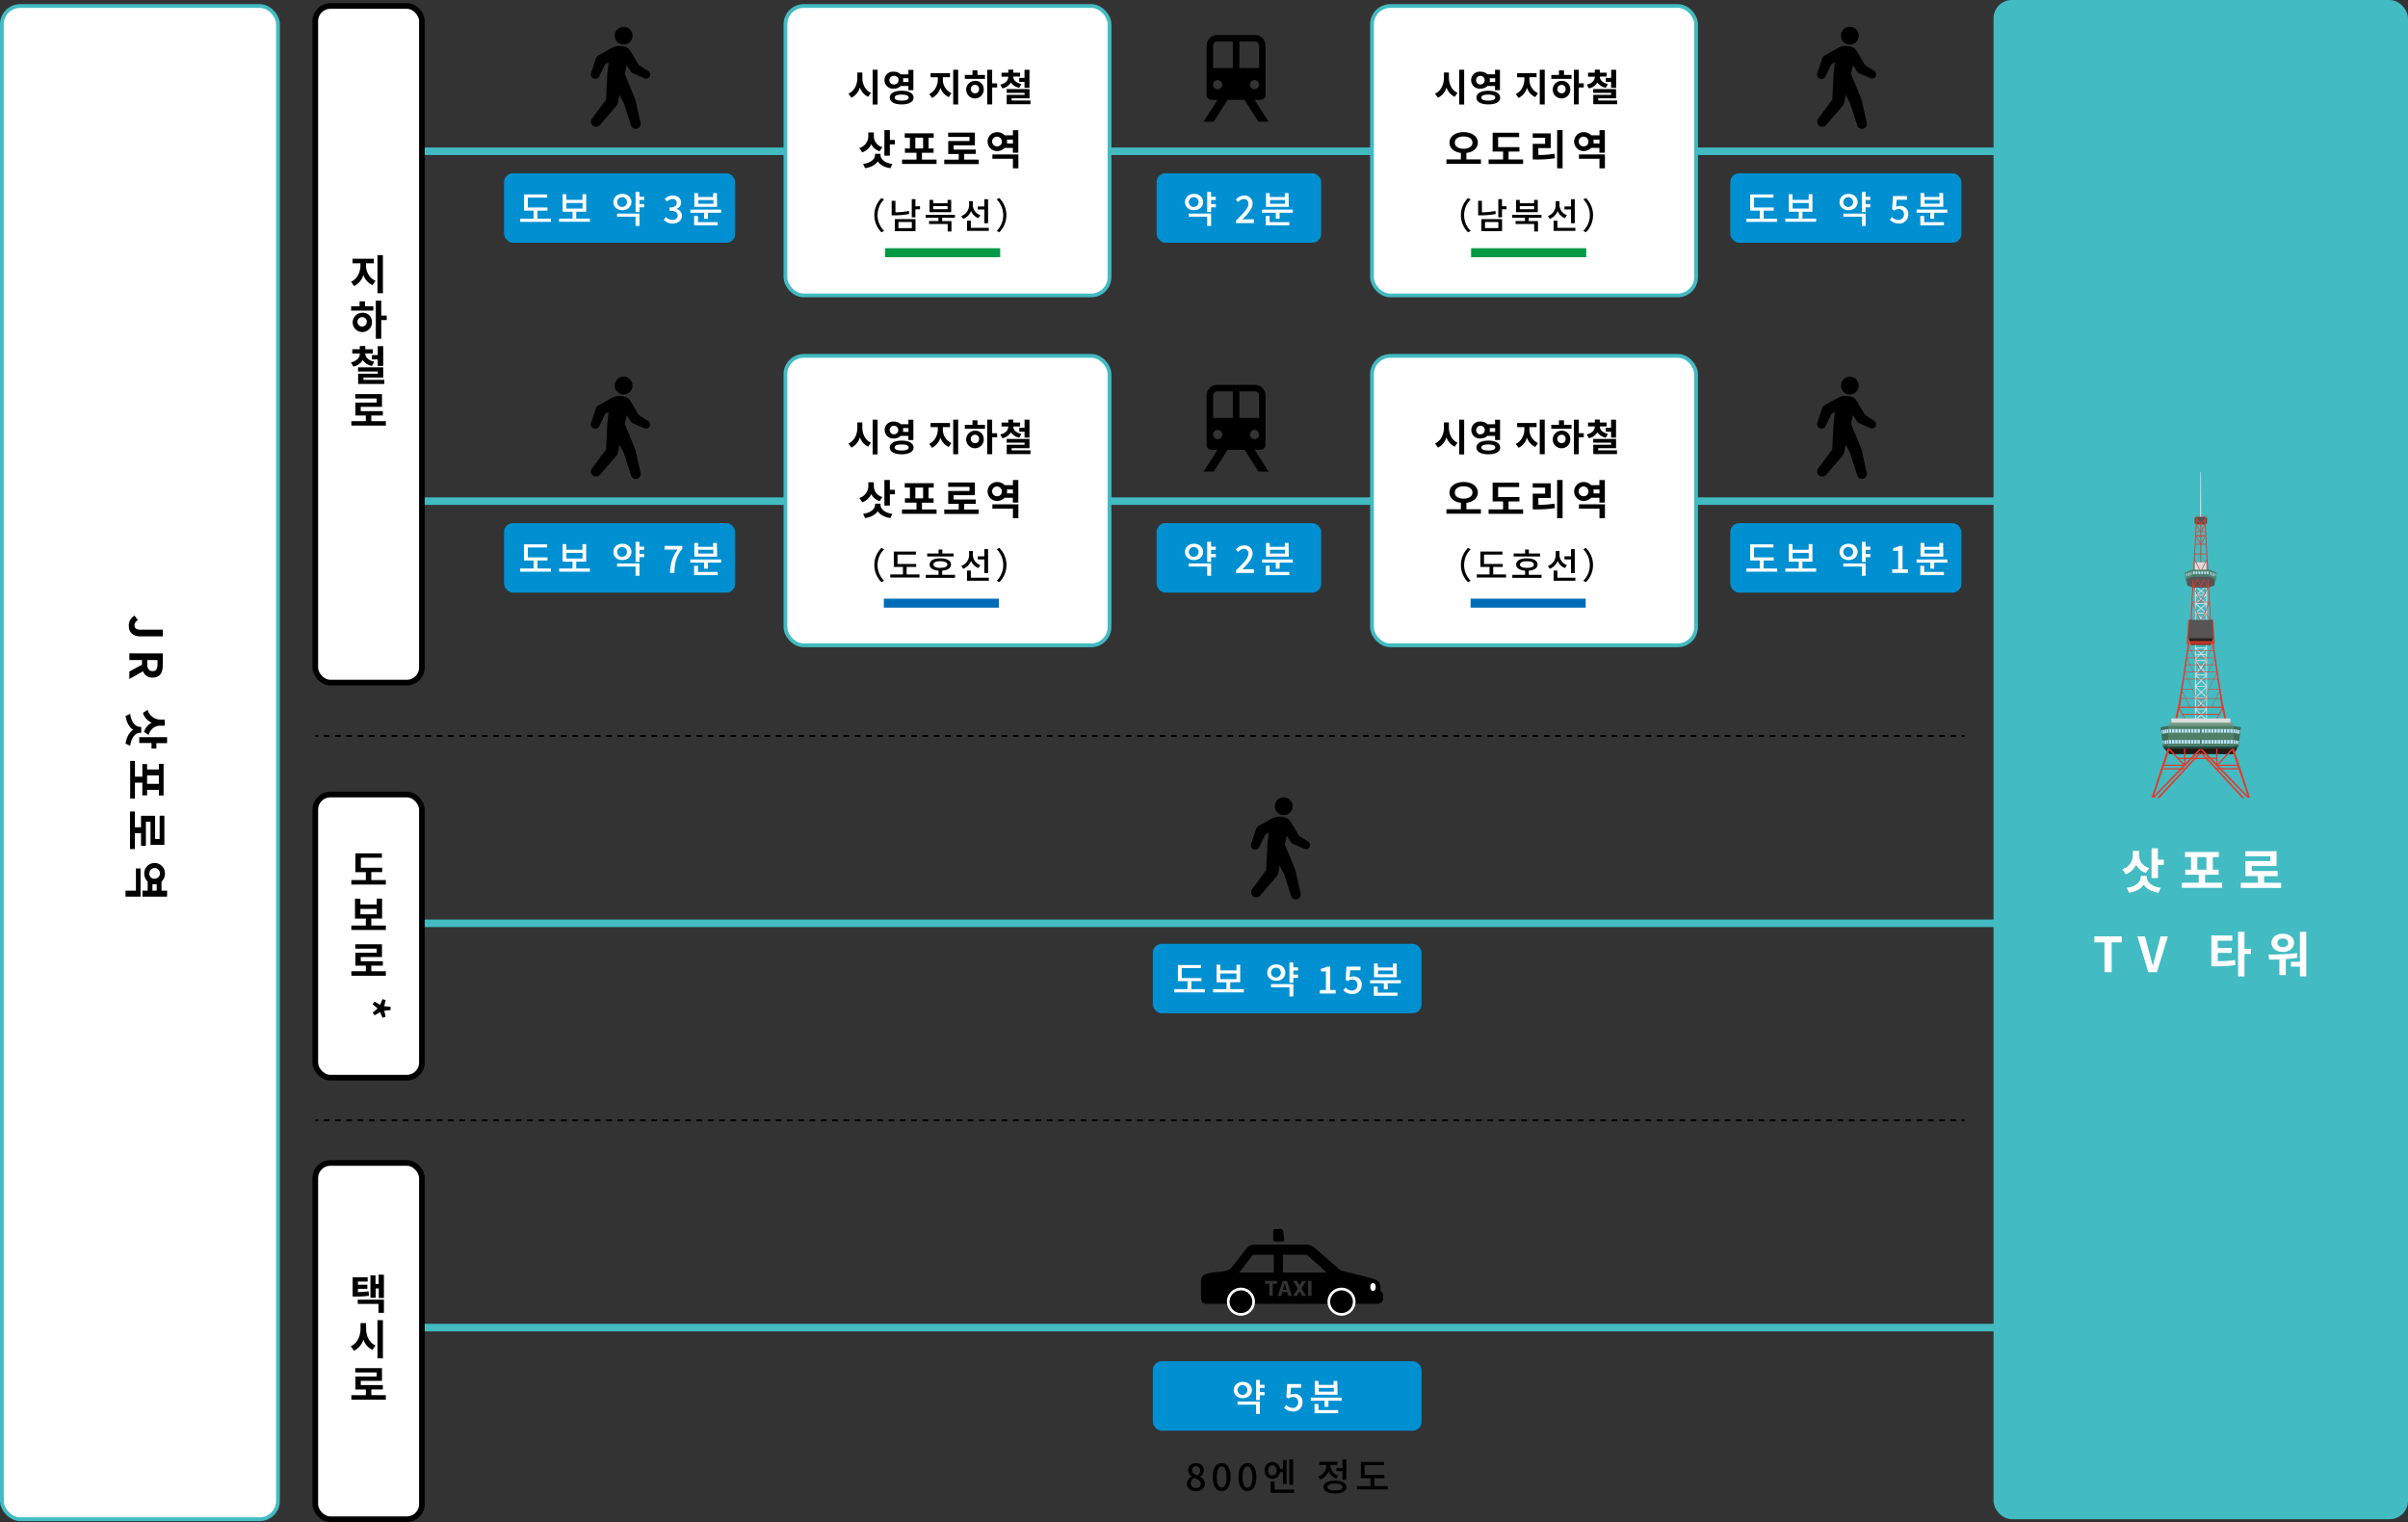 <svg xmlns="http://www.w3.org/2000/svg" viewBox="0 0 1280.6 809.36">
  <rect x="0" y="0" width="1280.6" height="809.36" fill="#333333" stroke="none"/>
  <g id="レイヤー_2" data-name="レイヤー 2">
    <line x1="224.37" y1="80.44" x2="1075.12" y2="80.44" style="fill: none;stroke: #42bbc2;stroke-miterlimit: 10;stroke-width: 4px"/>
    <line x1="224.37" y1="705.97" x2="1075.12" y2="705.97" style="fill: none;stroke: #42bbc2;stroke-miterlimit: 10;stroke-width: 4px"/>
    <line x1="224.37" y1="266.49" x2="1075.12" y2="266.49" style="fill: none;stroke: #42bbc2;stroke-miterlimit: 10;stroke-width: 4px"/>
    <line x1="224.37" y1="490.98" x2="1075.12" y2="490.98" style="fill: none;stroke: #42bbc2;stroke-miterlimit: 10;stroke-width: 4px"/>
    <g>
      <line x1="167.68" y1="391.33" x2="169.18" y2="391.33" style="fill: none;stroke: #000;stroke-miterlimit: 10"/>
      <line x1="172.19" y1="391.33" x2="1041.78" y2="391.33" style="fill: none;stroke: #000;stroke-miterlimit: 10;stroke-dasharray: 3.004,3.004"/>
      <line x1="1043.28" y1="391.33" x2="1044.78" y2="391.33" style="fill: none;stroke: #000;stroke-miterlimit: 10"/>
    </g>
    <g>
      <line x1="167.68" y1="595.74" x2="169.18" y2="595.74" style="fill: none;stroke: #000;stroke-miterlimit: 10"/>
      <line x1="172.19" y1="595.74" x2="1041.78" y2="595.74" style="fill: none;stroke: #000;stroke-miterlimit: 10;stroke-dasharray: 3.004,3.004"/>
      <line x1="1043.28" y1="595.74" x2="1044.78" y2="595.74" style="fill: none;stroke: #000;stroke-miterlimit: 10"/>
    </g>
    <g>
      <path d="M645.16,24.24V36.15h10.49V22.07h-8.32A2.19,2.19,0,0,0,645.16,24.24Z" style="fill: none"/>
      <path d="M669.61,24.24a2.2,2.2,0,0,0-2.17-2.17h-8.32V36.15h10.49Z" style="fill: none"/>
      <path d="M647.59,42.61A2.43,2.43,0,1,0,650,45,2.43,2.43,0,0,0,647.59,42.61Z" style="fill: none"/>
      <path d="M669.61,45a2.43,2.43,0,1,0-2.43,2.43A2.43,2.43,0,0,0,669.61,45Z" style="fill: none"/>
      <path d="M667.24,53.1h3.23A2.61,2.61,0,0,0,673,50.93h0V24.24a5.65,5.65,0,0,0-5.63-5.64H647.33a5.66,5.66,0,0,0-5.64,5.64V50.93h0a2.61,2.61,0,0,0,2.56,2.17h3.23l-7.39,11.6h5.38l1.61-2.53,5.78-9.07h9l5.77,9.07,1.62,2.53h5.37Zm-19.65-5.63A2.43,2.43,0,1,1,650,45,2.43,2.43,0,0,1,647.59,47.47Zm8.06-11.32H645.16V24.24a2.19,2.19,0,0,1,2.17-2.17h8.32Zm3.47,0V22.07h8.32a2.2,2.2,0,0,1,2.17,2.17V36.15ZM664.75,45a2.43,2.43,0,1,1,2.43,2.43A2.43,2.43,0,0,1,664.75,45Z"/>
    </g>
    <rect x="268.07" y="92.13" width="122.93" height="36.95" rx="4.7" style="fill: #0090d1"/>
    <g>
      <path d="M293,116.27V118H276.65v-1.7h7.12V112h-5.12v-8.59H291v1.67h-10.3v5.26h10.46V112h-5.34v4.26Z" style="fill: #fff"/>
      <path d="M313.71,116.23v1.7H297.35v-1.7h7.12v-3.64h-5.28v-9.33h2v3h8.56v-3h2v9.33h-5.3v3.64Zm-12.48-5.3h8.56v-3h-8.56Z" style="fill: #fff"/>
      <path d="M331,111.79c-2.74,0-4.8-1.78-4.8-4.34s2.06-4.35,4.8-4.35,4.82,1.78,4.82,4.35S333.73,111.79,331,111.79Zm-2.8,1.78h11.88v6.58H338v-4.92h-9.82Zm2.8-3.52a2.61,2.61,0,1,0-2.78-2.6A2.58,2.58,0,0,0,331,110.05Zm9.08-3.7v2.18h2.5v1.7h-2.5v2.54H338V102.06h2.06v2.58h2.5v1.71Z" style="fill: #fff"/>
      <path d="M353,116.83l1.12-1.48a4.76,4.76,0,0,0,3.48,1.62c1.66,0,2.8-.9,2.8-2.34s-1-2.6-4.36-2.6v-1.7c2.9,0,3.86-1.06,3.86-2.44a2,2,0,0,0-2.26-2.06,4.15,4.15,0,0,0-2.94,1.4l-1.2-1.44a6.1,6.1,0,0,1,4.22-1.81c2.64,0,4.5,1.36,4.5,3.73a3.45,3.45,0,0,1-2.54,3.34v.1a3.67,3.67,0,0,1,3,3.6c0,2.58-2.22,4.1-4.92,4.1A6.11,6.11,0,0,1,353,116.83Z" style="fill: #fff"/>
      <path d="M383.51,111.47v1.66h-7v3.22h-2.06v-3.22h-7.32v-1.66Zm-12.32,6.64h10.5v1.68H369.13v-4.94h2.06ZM381.37,110H369.25v-7.31h2v2.08h8v-2.08h2Zm-2-3.64h-8v2h8Z" style="fill: #fff"/>
    </g>
    <rect x="615.1" y="92.13" width="87.53" height="36.95" rx="4.7" style="fill: #0090d1"/>
    <g>
      <path d="M635,111.79c-2.74,0-4.8-1.78-4.8-4.34s2.06-4.35,4.8-4.35,4.82,1.78,4.82,4.35S637.75,111.79,635,111.79Zm-2.8,1.78h11.88v6.58H642v-4.92h-9.82Zm2.8-3.52a2.61,2.61,0,1,0-2.78-2.6A2.58,2.58,0,0,0,635,110.05Zm9.08-3.7v2.18h2.5v1.7h-2.5v2.54H642V102.06h2.06v2.58h2.5v1.71Z" style="fill: #fff"/>
      <path d="M657.33,117.25c4.1-4,6.58-6.58,6.58-8.82a2.33,2.33,0,0,0-2.5-2.6,4,4,0,0,0-2.9,1.64l-1.3-1.28a5.79,5.79,0,0,1,4.48-2.21,4.12,4.12,0,0,1,4.44,4.33c0,2.62-2.38,5.26-5.44,8.46.74-.08,1.68-.14,2.4-.14h3.74v2h-9.5Z" style="fill: #fff"/>
      <path d="M687.53,111.47v1.66h-7v3.22h-2.06v-3.22h-7.32v-1.66Zm-12.32,6.64h10.5v1.68H673.15v-4.94h2.06ZM685.39,110H673.27v-7.31h2v2.08h8v-2.08h2Zm-2-3.64h-8v2h8Z" style="fill: #fff"/>
    </g>
    <path d="M322.3,53l.64-12.54s0-1.3.06-1.39l.72-6-1.86,1-3.14,6.53a2.37,2.37,0,0,1-4.38-1.78L317,30.91a2.4,2.4,0,0,1,1.11-1.35l6.68-3.74a22.41,22.41,0,0,1,2.27-1.05c2.08-.68,6.07-.31,7.43,1.34a12.69,12.69,0,0,1,1.12,1.55l4.09,6.91,5.05,3.22a2.18,2.18,0,0,1-2.05,3.84l-6.28-2.76a2,2,0,0,1-.9-.76l-2.26-3.5-1,4.71,5.53,13.37a1.37,1.37,0,0,1,.07.24l2.8,12.38a2.63,2.63,0,0,1-5.07,1.38L331.82,55l-2.36-4.58-.91,4.49a2.59,2.59,0,0,1-.59,1.18l-8.83,10.3A2.71,2.71,0,0,1,314.89,63Z"/>
    <circle cx="331.65" cy="18.98" r="4.74"/>
    <rect x="920.18" y="92.13" width="122.93" height="36.95" rx="4.7" style="fill: #0090d1"/>
    <g>
      <path d="M945.13,116.27V118H928.76v-1.7h7.12V112h-5.12v-8.59h12.37v1.67H932.82v5.26h10.47V112h-5.35v4.26Z" style="fill: #fff"/>
      <path d="M965.83,116.23v1.7H949.46v-1.7h7.12v-3.64H951.3v-9.33h2v3h8.56v-3h2v9.33h-5.3v3.64Zm-12.49-5.3h8.56v-3h-8.56Z" style="fill: #fff"/>
      <path d="M983.08,111.79c-2.74,0-4.8-1.78-4.8-4.34s2.06-4.35,4.8-4.35,4.82,1.78,4.82,4.35S985.84,111.79,983.08,111.79Zm-2.8,1.78h11.88v6.58h-2v-4.92h-9.83Zm2.8-3.52a2.61,2.61,0,1,0-2.78-2.6A2.58,2.58,0,0,0,983.08,110.05Zm9.08-3.7v2.18h2.51v1.7h-2.51v2.54h-2V102.06h2v2.58h2.51v1.71Z" style="fill: #fff"/>
      <path d="M1005.08,116.89l1.1-1.5a4.71,4.71,0,0,0,3.44,1.58,2.79,2.79,0,0,0,2.92-2.94,2.64,2.64,0,0,0-2.8-2.88,3.87,3.87,0,0,0-2.36.84l-1.12-.72.44-7h7.46v1.95h-5.46l-.34,3.78a4.2,4.2,0,0,1,2-.5,4.13,4.13,0,0,1,4.48,4.46,4.76,4.76,0,0,1-5,4.9A6.51,6.51,0,0,1,1005.08,116.89Z" style="fill: #fff"/>
      <path d="M1035.63,111.47v1.66h-7v3.22h-2.06v-3.22h-7.32v-1.66Zm-12.33,6.64h10.51v1.68h-12.57v-4.94h2.06Zm10.19-8.16h-12.13v-7.31h2v2.08h8v-2.08h2Zm-2-3.64h-8v2h8Z" style="fill: #fff"/>
    </g>
    <path d="M974.41,53l.64-12.54s0-1.3.06-1.39l.72-6-1.85,1-3.15,6.53a2.36,2.36,0,0,1-4.37-1.78l2.66-7.91a2.45,2.45,0,0,1,1.11-1.35l6.68-3.74a22.41,22.41,0,0,1,2.27-1.05c2.08-.68,6.07-.31,7.43,1.34a11.67,11.67,0,0,1,1.12,1.55l4.09,6.91,5,3.22a2.18,2.18,0,0,1-2,3.84l-6.28-2.76a2,2,0,0,1-.9-.76l-2.25-3.5-1,4.71,5.52,13.37a1.37,1.37,0,0,1,.07.24l2.8,12.38a2.63,2.63,0,0,1-5.07,1.38L983.93,55l-2.36-4.58-.91,4.49a2.67,2.67,0,0,1-.58,1.18l-8.84,10.3A2.71,2.71,0,0,1,967,63Z"/>
    <circle cx="983.77" cy="18.98" r="4.74"/>
    <g>
      <rect x="417.7" y="3.19" width="172.35" height="153.9" rx="9.74" style="fill: #fff"/>
      <rect x="417.7" y="3.19" width="172.35" height="153.9" rx="9.74" style="fill: none;stroke: #42bbc2;stroke-miterlimit: 10;stroke-width: 2px"/>
    </g>
    <g>
      <path d="M458.6,41.22c0,3.43,1.46,6.79,4.58,8.13l-1.5,2.14a8.42,8.42,0,0,1-4.36-5,8.91,8.91,0,0,1-4.52,5.48l-1.58-2.18c3.22-1.38,4.74-4.94,4.74-8.53V38.54h2.64Zm8.12-4.12V55.59h-2.64V37.1Z"/>
      <path d="M479,45.73a5,5,0,0,1-3.58,1.4,4.53,4.53,0,1,1,0-9,5,5,0,0,1,3.62,1.42h4.06v-2.4h2.64V47.93h-2.64v-2.2Zm-3.58-.82a2.29,2.29,0,1,0,0-4.57,2.29,2.29,0,1,0,0,4.57Zm10.4,7c0,2.28-2.42,3.62-6.32,3.62s-6.3-1.34-6.3-3.62,2.42-3.64,6.3-3.64S485.84,49.63,485.84,51.93Zm-2.6,0c0-1.08-1.3-1.6-3.72-1.6s-3.7.52-3.7,1.6,1.28,1.6,3.7,1.6S483.24,53,483.24,51.93Zm-3-10.3a5.13,5.13,0,0,1,.1,1,4.34,4.34,0,0,1-.12,1h2.94v-2Z"/>
      <path d="M501.42,42.09A7.89,7.89,0,0,0,506,49.55l-1.44,2.08a8.26,8.26,0,0,1-4.42-4.94,8.8,8.8,0,0,1-4.46,5.4l-1.5-2.1c3.08-1.38,4.58-4.76,4.58-7.9v-1H494.9V38.88h10.32v2.18h-3.8Zm8.14-5V55.55h-2.64V37.12Z"/>
      <path d="M519.82,39.84h4v2.1H513.1v-2.1h4.08v-2.4h2.64Zm3.34,7.53A4.67,4.67,0,1,1,518.52,43,4.38,4.38,0,0,1,523.16,47.37Zm-2.5,0a2.07,2.07,0,0,0-2.14-2.24,2.25,2.25,0,0,0,0,4.5A2.07,2.07,0,0,0,520.66,47.37Zm9.64-.86h-2.64v9H525V37.12h2.64v7.21h2.64Z"/>
      <path d="M542.08,46.67a6.67,6.67,0,0,1-4.48-2.83A6.69,6.69,0,0,1,533.08,47l-1.14-2c3-.66,4.28-2.41,4.28-4.18v-.06h-3.6V38.64h3.6V37.06h2.64v1.58h3.64v2.08h-3.64v.06c0,1.64,1.38,3.27,4.32,3.89ZM548,53.43v2H535.38v-5h9.5V49.37h-9.54v-2H547.5v4.92H538v1.14Zm-3.16-12v-4.3h2.64v9.55h-2.64V43.53h-2.8V41.42Z"/>
      <path d="M467.8,80.44a7.45,7.45,0,0,1-4.47-3.77A7.91,7.91,0,0,1,458.58,81L457,78.74a6.63,6.63,0,0,0,4.78-6.56V70.4h2.95v2.09a5.89,5.89,0,0,0,4.53,5.72Zm.44,1.87c0,2.15,2,4.29,6.34,4.88l-1.08,2.25c-3.21-.49-5.5-1.81-6.71-3.64-1.21,1.83-3.5,3.15-6.71,3.64L459,87.19c4.33-.59,6.36-2.73,6.36-4.88V81.8h2.88Zm7.68-7.9v2.37h-2.68v6h-2.91V69.19h2.91v5.22Z"/>
      <path d="M498.07,84.86v2.33H479.72V84.86h7.68V81.25h-6.14V78.94h2.64V73.2h-2.75V70.89h15.41V73.2h-2.75v5.74h2.68v2.31h-6.18v3.61Zm-11.28-5.92h4.13V73.2h-4.13Z"/>
      <path d="M520.51,84.88v2.38H502.16V84.88h7.7v-3h-5.58V75h11.31V72.82H504.25V70.51h14.2v6.76H507.16v2.26h11.75v2.34h-6.14v3Z"/>
      <path d="M541.55,69.21v12h-2.91V78.65h-4.4a5.5,5.5,0,0,1-4,1.68,5,5,0,1,1,0-10.06,5.55,5.55,0,0,1,4.07,1.67h4.38V69.21Zm-8.76,6.08a2.59,2.59,0,1,0-2.6,2.55A2.42,2.42,0,0,0,532.79,75.29Zm-5,6.84h13.8V89.5h-2.91V84.42H527.75Zm10.89-5.79V74.25h-3.21a5.62,5.62,0,0,1,.11,1,6.24,6.24,0,0,1-.11,1Z"/>
    </g>
    <g>
      <path d="M468.75,105.34l1.44.68a11.82,11.82,0,0,0,0,16.79l-1.44.69a12.82,12.82,0,0,1,0-18.16Z"/>
      <path d="M483.55,113.77a39.92,39.92,0,0,1-8,.74H474.2v-7.73h2v6.12a38.36,38.36,0,0,0,7.14-.73Zm-7.68,2.74h11v6.38h-11Zm1.92,4.8h7.13v-3.25h-7.13Zm11.48-10h-2.44v4.27h-1.95v-9.69h1.95v3.8h2.44Z"/>
      <path d="M501.05,115.82v1.75H506v5.53h-2v-4h-9.93v-1.56h5v-1.75h-6.78v-1.57h15.56v1.57Zm4.8-3H494.34v-6.5h1.94v1.75h7.64v-1.75h1.93Zm-1.93-3.25h-7.64v1.69h7.64Z"/>
      <path d="M520.33,116a6.75,6.75,0,0,1-3.91-3.8,7.26,7.26,0,0,1-4.16,4.2l-1.05-1.52a6.17,6.17,0,0,0,4.16-5.91v-2h2v2a5.83,5.83,0,0,0,4,5.47Zm5.53,5.17v1.59H514.29v-5.41h2v3.82Zm-2.36-9.77H520V109.8h3.47v-3.86h2v12.77h-2Z"/>
      <path d="M531.49,123.5l-1.45-.69A11.82,11.82,0,0,0,530,106l1.45-.68a12.84,12.84,0,0,1,0,18.16Z"/>
    </g>
    <g>
      <rect x="729.64" y="3.19" width="172.35" height="153.9" rx="9.74" style="fill: #fff"/>
      <rect x="729.64" y="3.19" width="172.35" height="153.9" rx="9.74" style="fill: none;stroke: #42bbc2;stroke-miterlimit: 10;stroke-width: 2px"/>
    </g>
    <g>
      <path d="M770.54,41.22c0,3.43,1.46,6.79,4.58,8.13l-1.5,2.14a8.42,8.42,0,0,1-4.36-5,8.91,8.91,0,0,1-4.52,5.48l-1.59-2.18c3.23-1.38,4.75-4.94,4.75-8.53V38.54h2.64Zm8.12-4.12V55.59H776V37.1Z"/>
      <path d="M791,45.73a5,5,0,0,1-3.58,1.4,4.53,4.53,0,1,1,0-9A5,5,0,0,1,791,39.52h4.06v-2.4h2.64V47.93h-2.64v-2.2Zm-3.58-.82A2.29,2.29,0,1,0,785,42.63,2.19,2.19,0,0,0,787.38,44.91Zm10.4,7c0,2.28-2.42,3.62-6.32,3.62s-6.31-1.34-6.31-3.62,2.43-3.64,6.31-3.64S797.78,49.63,797.78,51.93Zm-2.6,0c0-1.08-1.3-1.6-3.72-1.6s-3.7.52-3.7,1.6,1.28,1.6,3.7,1.6S795.18,53,795.18,51.93Zm-3-10.3a5.13,5.13,0,0,1,.1,1,4.34,4.34,0,0,1-.12,1h2.94v-2Z"/>
      <path d="M813.36,42.09a7.89,7.89,0,0,0,4.56,7.46l-1.44,2.08a8.26,8.26,0,0,1-4.42-4.94,8.8,8.8,0,0,1-4.46,5.4L806.09,50c3.09-1.38,4.59-4.76,4.59-7.9v-1h-3.85V38.88h10.33v2.18h-3.8Zm8.14-5V55.55h-2.64V37.12Z"/>
      <path d="M831.76,39.84h4v2.1H825v-2.1h4.08v-2.4h2.65Zm3.34,7.53A4.67,4.67,0,1,1,830.46,43,4.38,4.38,0,0,1,835.1,47.37Zm-2.5,0a2.07,2.07,0,0,0-2.14-2.24,2.25,2.25,0,0,0,0,4.5A2.07,2.07,0,0,0,832.6,47.37Zm9.64-.86H839.6v9H837V37.12h2.64v7.21h2.64Z"/>
      <path d="M854,46.67a6.67,6.67,0,0,1-4.48-2.83A6.71,6.71,0,0,1,845,47l-1.14-2c3-.66,4.28-2.41,4.28-4.18v-.06h-3.6V38.64h3.6V37.06h2.65v1.58h3.64v2.08H850.8v.06c0,1.64,1.38,3.27,4.32,3.89ZM860,53.43v2H847.32v-5h9.5V49.37h-9.54v-2h12.16v4.92h-9.52v1.14Zm-3.16-12v-4.3h2.64v9.55H856.8V43.53H854V41.42Z"/>
      <path d="M787.57,84.77v2.36H769.22V84.77h7.7V81.34c-3.56-.44-6.09-2.49-6.09-5.5,0-3.39,3.23-5.59,7.54-5.59s7.57,2.2,7.57,5.59c0,3-2.53,5.08-6.11,5.5v3.43Zm-9.2-5.65c2.8,0,4.71-1.21,4.71-3.28s-1.91-3.28-4.71-3.28-4.68,1.21-4.68,3.28S775.6,79.12,778.37,79.12Z"/>
      <path d="M810,84.81v2.38H791.66V84.81h7.7V80.59H793.8v-10h14.1v2.33H796.72v5.33h11.33v2.33h-5.78v4.22Z"/>
      <path d="M818.15,82.42a52,52,0,0,0,8.49-.66l.31,2.35a55.79,55.79,0,0,1-10,.7h-1.82V76.48h6.58V73.24h-6.6V70.93h9.57v7.83h-6.58ZM831,69.19V89.52h-2.9V69.19Z"/>
      <path d="M853.48,69.21v12h-2.9V78.65h-4.4a5.5,5.5,0,0,1-4,1.68,5,5,0,1,1,0-10.06,5.55,5.55,0,0,1,4.07,1.67h4.38V69.21Zm-8.75,6.08a2.59,2.59,0,1,0-2.6,2.55A2.42,2.42,0,0,0,844.73,75.29Zm-5,6.84h13.79V89.5h-2.9V84.42H839.69Zm10.89-5.79V74.25h-3.21a5.62,5.62,0,0,1,.11,1,6.24,6.24,0,0,1-.11,1Z"/>
    </g>
    <g>
      <path d="M780.68,105.34l1.45.68a11.82,11.82,0,0,0,0,16.79l-1.45.69a12.84,12.84,0,0,1,0-18.16Z"/>
      <path d="M795.49,113.77a40,40,0,0,1-8,.74h-1.39v-7.73h2v6.12a38.36,38.36,0,0,0,7.14-.73Zm-7.68,2.74h11v6.38h-11Zm1.92,4.8h7.12v-3.25h-7.12Zm11.47-10h-2.43v4.27h-1.95v-9.69h1.95v3.8h2.43Z"/>
      <path d="M813,115.82v1.75h4.91v5.53h-2v-4H806v-1.56h5v-1.75h-6.79v-1.57H819.8v1.57Zm4.81-3H806.28v-6.5h1.94v1.75h7.63v-1.75h1.94Zm-1.94-3.25h-7.63v1.69h7.63Z"/>
      <path d="M832.27,116a6.75,6.75,0,0,1-3.91-3.8,7.25,7.25,0,0,1-4.17,4.2l-1-1.52a6.17,6.17,0,0,0,4.16-5.91v-2h2v2a5.84,5.84,0,0,0,4,5.47Zm5.53,5.17v1.59H826.23v-5.41h2v3.82Zm-2.36-9.77H832V109.8h3.48v-3.86h2v12.77h-2Z"/>
      <path d="M843.42,123.5l-1.44-.69A11.82,11.82,0,0,0,842,106l1.44-.68a12.84,12.84,0,0,1,0,18.16Z"/>
    </g>
    <rect x="613.1" y="723.84" width="142.89" height="36.95" rx="4.7" style="fill: #0090d1"/>
    <g>
      <path d="M660.93,743.5c-2.74,0-4.8-1.78-4.8-4.34s2.06-4.34,4.8-4.34,4.82,1.77,4.82,4.34S663.69,743.5,660.93,743.5Zm-2.8,1.78H670v6.58H668v-4.92h-9.82Zm2.8-3.52a2.61,2.61,0,1,0-2.78-2.6A2.58,2.58,0,0,0,660.93,741.76Zm9.08-3.7v2.18h2.5v1.7H670v2.54H668V733.77H670v2.58h2.5v1.71Z" style="fill: #fff"/>
      <path d="M682.93,748.6l1.1-1.5a4.71,4.71,0,0,0,3.44,1.58,2.79,2.79,0,0,0,2.92-2.94,2.64,2.64,0,0,0-2.8-2.88,3.87,3.87,0,0,0-2.36.84l-1.12-.72.44-7H692v1.94h-5.46l-.34,3.78a4.2,4.2,0,0,1,2-.5,4.13,4.13,0,0,1,4.48,4.46,4.76,4.76,0,0,1-5,4.9A6.51,6.51,0,0,1,682.93,748.6Z" style="fill: #fff"/>
      <path d="M713.47,743.18v1.66h-7v3.22h-2.06v-3.22h-7.32v-1.66Zm-12.32,6.64h10.5v1.68H699.09v-4.94h2.06Zm10.18-8.16H699.21v-7.31h2v2.08h8v-2.08h2Zm-2-3.64h-8v2h8Z" style="fill: #fff"/>
    </g>
    <g>
      <path d="M631.21,789a4.36,4.36,0,0,1,2.64-3.76v-.08a4.08,4.08,0,0,1-2-3.35c0-2.28,1.8-3.76,4.2-3.76,2.56,0,4.16,1.58,4.16,3.84a4.43,4.43,0,0,1-1.94,3.37v.1a4.15,4.15,0,0,1,2.48,3.7c0,2.18-1.92,3.86-4.76,3.86S631.21,791.24,631.21,789Zm7.38,0c0-1.7-1.62-2.28-3.62-3.1a3.57,3.57,0,0,0-1.72,2.88,2.58,2.58,0,0,0,2.8,2.48A2.27,2.27,0,0,0,638.59,789Zm-.3-7a2.16,2.16,0,0,0-2.26-2.33,2,2,0,0,0-2.1,2.1c0,1.55,1.4,2.23,3,2.87A3.6,3.6,0,0,0,638.29,782Z"/>
      <path d="M644.93,785.4c0-4.83,1.84-7.39,4.76-7.39s4.76,2.58,4.76,7.39-1.82,7.48-4.76,7.48S644.93,790.22,644.93,785.4Zm7.32,0c0-4.13-1.06-5.57-2.56-5.57s-2.56,1.44-2.56,5.57,1.06,5.66,2.56,5.66S652.25,789.52,652.25,785.4Z"/>
      <path d="M658.63,785.4c0-4.83,1.84-7.39,4.76-7.39s4.76,2.58,4.76,7.39-1.82,7.48-4.76,7.48S658.63,790.22,658.63,785.4Zm7.32,0c0-4.13-1.06-5.57-2.56-5.57s-2.56,1.44-2.56,5.57,1.06,5.66,2.56,5.66S666,789.52,666,785.4Z"/>
      <path d="M680.69,782.82a4,4,0,0,1-4.06,3.56,4.12,4.12,0,0,1-4.1-4.45c0-2.64,1.72-4.48,4.1-4.48a4.06,4.06,0,0,1,4.08,3.66h1.56v-4.68h1.92v12.63h-1.92v-6.24Zm-4.06,1.8a2.4,2.4,0,0,0,2.28-2.69c0-1.66-1-2.72-2.28-2.72s-2.26,1.06-2.26,2.72S675.33,784.62,676.63,784.62Zm11.56,7.52v1.68H675.75v-6h2.08v4.3Zm-.5-2.56h-2V776.09h2Z"/>
      <path d="M710.73,786.28a7.05,7.05,0,0,1-4.2-3.86,7.47,7.47,0,0,1-4.46,4.34L701,785.12a6.35,6.35,0,0,0,4.42-5.89V779h-3.82v-1.66h9.66V779h-3.76v.24a5.94,5.94,0,0,0,4.24,5.45Zm5.32,4.48c0,2.16-2.32,3.42-6.08,3.42s-6.1-1.26-6.1-3.42,2.32-3.42,6.1-3.42S716.05,788.62,716.05,790.76Zm-2.06,0c0-1.18-1.48-1.82-4-1.82s-4,.64-4,1.82,1.46,1.82,4,1.82S714,791.94,714,790.76Zm-.08-10.13v-4.54H716v10.77h-2.06v-4.54h-3.2v-1.69Z"/>
      <path d="M738.07,790.3V792H721.71v-1.7h7.12V786h-5.12v-8.59h12.36v1.66h-10.3v5.27h10.46V786h-5.34v4.26Z"/>
    </g>
    <g>
      <path d="M677.1,659.18a1,1,0,0,0,1,1h4.06a.84.84,0,0,0,.85-1l-.66-4.62a1.18,1.18,0,0,0-1.13-1h-3.12a1,1,0,0,0-1,1Z"/>
      <path d="M683.23,682.37c-.12.5-1,3.47-1,3.47h2s-.86-3-1-3.47Z"/>
      <path d="M638.71,681.23v7.59c0,3.76.68,4.52,3.52,4.52H732c2.39,0,3.59-1.21,3.59-2.68v-1.84a2.68,2.68,0,0,0-1.46-2.38v-.29c0-2.79-.08-4.91-3.3-5.91-7.71-2.39-15.43-3.85-18-4.81l-13.7-11.91a7.07,7.07,0,0,0-4.56-1.68H667c-2.23,0-3.23,1-4.61,2.74l-7.5,9.54c-1.81,2.35-7.76,2.1-10.66,2.67C641,677.42,638.71,678,638.71,681.23Zm43.57-4.57v-9.43h12.35a1.07,1.07,0,0,1,.61.21l10.36,9.22Zm-3.11,6h-2.3v6.45h-1.8v-6.45h-2.29V681.1h6.39Zm6,6.45L684.5,687H682l-.65,2.13h-1.81l2.64-8h2.25l2.61,8Zm9.43,0h-2.05l-1.43-2.36-1.43,2.36h-2l2.45-4-2.45-4h2l1.43,2.36,1.43-2.36h2.05l-2.46,4Zm2.87,0h-1.79v-8h1.79ZM659,676.66q.28-.33.57-.69l6.4-8.34a.9.9,0,0,1,.8-.4h10.67v9.43Z"/>
    </g>
    <path d="M653.2,692.19a6.74,6.74,0,1,0,6.74-6.74A6.74,6.74,0,0,0,653.2,692.19Z" style="stroke: #fff;stroke-miterlimit: 10;stroke-width: 1.416px"/>
    <path d="M706.7,692.19a6.74,6.74,0,1,0,6.74-6.74A6.75,6.75,0,0,0,706.7,692.19Z" style="stroke: #fff;stroke-miterlimit: 10;stroke-width: 1.416px"/>
    <ellipse cx="730.18" cy="684.37" rx="1.46" ry="2.13" style="fill: #fff"/>
    <g>
      <path d="M645.16,210.28V222.2h10.49V208.11h-8.32A2.2,2.2,0,0,0,645.16,210.28Z" style="fill: none"/>
      <path d="M669.61,210.28a2.21,2.21,0,0,0-2.17-2.17h-8.32V222.2h10.49Z" style="fill: none"/>
      <path d="M647.59,228.66a2.43,2.43,0,1,0,2.42,2.42A2.42,2.42,0,0,0,647.59,228.66Z" style="fill: none"/>
      <path d="M669.61,231.08a2.43,2.43,0,1,0-2.43,2.43A2.42,2.42,0,0,0,669.61,231.08Z" style="fill: none"/>
      <path d="M667.24,239.15h3.23A2.61,2.61,0,0,0,673,237h0v-26.7a5.64,5.64,0,0,0-5.63-5.63H647.33a5.65,5.65,0,0,0-5.64,5.63V237h0a2.61,2.61,0,0,0,2.56,2.17h3.23l-7.39,11.6h5.38l1.61-2.54,5.78-9.06h9l5.77,9.06,1.62,2.54h5.37Zm-19.65-5.64a2.43,2.43,0,1,1,2.42-2.43A2.43,2.43,0,0,1,647.59,233.51Zm8.06-11.31H645.16V210.28a2.2,2.2,0,0,1,2.17-2.17h8.32Zm3.47,0V208.11h8.32a2.21,2.21,0,0,1,2.17,2.17V222.2Zm5.63,8.88a2.43,2.43,0,1,1,2.43,2.43A2.42,2.42,0,0,1,664.75,231.08Z"/>
    </g>
    <rect x="268.07" y="278.17" width="122.93" height="36.95" rx="4.7" style="fill: #0090d1"/>
    <g>
      <path d="M293,302.31V304H276.65v-1.7h7.12v-4.26h-5.12v-8.58H291v1.66h-10.3v5.26h10.46v1.66h-5.34v4.26Z" style="fill: #fff"/>
      <path d="M313.71,302.27V304H297.35v-1.7h7.12v-3.64h-5.28v-9.32h2v3h8.56v-3h2v9.32h-5.3v3.64ZM301.23,297h8.56v-3h-8.56Z" style="fill: #fff"/>
      <path d="M331,297.83c-2.74,0-4.8-1.78-4.8-4.34s2.06-4.34,4.8-4.34,4.82,1.78,4.82,4.34S333.73,297.83,331,297.83Zm-2.8,1.78h11.88v6.58H338v-4.92h-9.82Zm2.8-3.52a2.61,2.61,0,1,0-2.78-2.6A2.58,2.58,0,0,0,331,296.09Zm9.08-3.7v2.18h2.5v1.7h-2.5v2.54H338v-10.7h2.06v2.58h2.5v1.7Z" style="fill: #fff"/>
      <path d="M360.33,292.25h-6.92v-1.94h9.48v1.4c-3.38,4.22-4,7.34-4.24,12.92h-2.36C356.55,299.43,357.55,296.13,360.33,292.25Z" style="fill: #fff"/>
      <path d="M383.51,297.51v1.66h-7v3.22h-2.06v-3.22h-7.32v-1.66Zm-12.32,6.64h10.5v1.68H369.13v-4.94h2.06ZM381.37,296H369.25v-7.3h2v2.08h8v-2.08h2Zm-2-3.64h-8v2h8Z" style="fill: #fff"/>
    </g>
    <rect x="615.1" y="278.17" width="87.53" height="36.95" rx="4.7" style="fill: #0090d1"/>
    <g>
      <path d="M635,297.83c-2.74,0-4.8-1.78-4.8-4.34s2.06-4.34,4.8-4.34,4.82,1.78,4.82,4.34S637.75,297.83,635,297.83Zm-2.8,1.78h11.88v6.58H642v-4.92h-9.82Zm2.8-3.52a2.61,2.61,0,1,0-2.78-2.6A2.58,2.58,0,0,0,635,296.09Zm9.08-3.7v2.18h2.5v1.7h-2.5v2.54H642v-10.7h2.06v2.58h2.5v1.7Z" style="fill: #fff"/>
      <path d="M657.33,303.29c4.1-4,6.58-6.58,6.58-8.82a2.33,2.33,0,0,0-2.5-2.6,4,4,0,0,0-2.9,1.64l-1.3-1.28a5.78,5.78,0,0,1,4.48-2.2,4.12,4.12,0,0,1,4.44,4.32c0,2.62-2.38,5.26-5.44,8.46.74-.08,1.68-.14,2.4-.14h3.74v2h-9.5Z" style="fill: #fff"/>
      <path d="M687.53,297.51v1.66h-7v3.22h-2.06v-3.22h-7.32v-1.66Zm-12.32,6.64h10.5v1.68H673.15v-4.94h2.06ZM685.39,296H673.27v-7.3h2v2.08h8v-2.08h2Zm-2-3.64h-8v2h8Z" style="fill: #fff"/>
    </g>
    <path d="M322.3,239l.64-12.54s0-1.29.06-1.38l.72-6-1.86,1-3.14,6.54a2.37,2.37,0,0,1-4.38-1.79L317,217a2.35,2.35,0,0,1,1.11-1.34l6.68-3.75a23.08,23.08,0,0,1,2.27-1c2.08-.69,6.07-.32,7.43,1.34a13.65,13.65,0,0,1,1.12,1.54l4.09,6.91,5.05,3.22a2.2,2.2,0,0,1,.83,2.72,2.18,2.18,0,0,1-2.88,1.12l-6.28-2.75a2.09,2.09,0,0,1-.9-.77l-2.26-3.49-1,4.7,5.53,13.37a2.17,2.17,0,0,1,.07.24l2.8,12.38a2.63,2.63,0,0,1-5.07,1.39L331.82,241l-2.36-4.58-.91,4.49a2.57,2.57,0,0,1-.59,1.19l-8.83,10.29a2.71,2.71,0,0,1-4.24-3.38Z"/>
    <circle cx="331.65" cy="205.03" r="4.74"/>
    <rect x="920.18" y="278.17" width="122.93" height="36.95" rx="4.7" style="fill: #0090d1"/>
    <g>
      <path d="M945.13,302.31V304H928.76v-1.7h7.12v-4.26h-5.12v-8.58h12.37v1.66H932.82v5.26h10.47v1.66h-5.35v4.26Z" style="fill: #fff"/>
      <path d="M965.83,302.27V304H949.46v-1.7h7.12v-3.64H951.3v-9.32h2v3h8.56v-3h2v9.32h-5.3v3.64ZM953.34,297h8.56v-3h-8.56Z" style="fill: #fff"/>
      <path d="M983.08,297.83c-2.74,0-4.8-1.78-4.8-4.34s2.06-4.34,4.8-4.34,4.82,1.78,4.82,4.34S985.84,297.83,983.08,297.83Zm-2.8,1.78h11.88v6.58h-2v-4.92h-9.83Zm2.8-3.52a2.61,2.61,0,1,0-2.78-2.6A2.58,2.58,0,0,0,983.08,296.09Zm9.08-3.7v2.18h2.51v1.7h-2.51v2.54h-2v-10.7h2v2.58h2.51v1.7Z" style="fill: #fff"/>
      <path d="M1006.26,302.73h3.22v-9.84h-2.64v-1.46a8.67,8.67,0,0,0,3.2-1.12h1.74v12.42h2.88v1.9h-8.4Z" style="fill: #fff"/>
      <path d="M1035.63,297.51v1.66h-7v3.22h-2.06v-3.22h-7.32v-1.66Zm-12.33,6.64h10.51v1.68h-12.57v-4.94h2.06Zm10.19-8.16h-12.13v-7.3h2v2.08h8v-2.08h2Zm-2-3.64h-8v2h8Z" style="fill: #fff"/>
    </g>
    <path d="M974.41,239l.64-12.54s0-1.29.06-1.38l.72-6-1.85,1-3.15,6.54a2.37,2.37,0,0,1-4.37-1.79l2.66-7.91a2.39,2.39,0,0,1,1.11-1.34l6.68-3.75a23.08,23.08,0,0,1,2.27-1c2.08-.69,6.07-.32,7.43,1.34a12.46,12.46,0,0,1,1.12,1.54l4.09,6.91,5,3.22a2.18,2.18,0,0,1-2,3.84l-6.28-2.75a2.09,2.09,0,0,1-.9-.77l-2.25-3.49-1,4.7,5.52,13.37a2.17,2.17,0,0,1,.07.24l2.8,12.38a2.63,2.63,0,0,1-5.07,1.39L983.93,241l-2.36-4.58-.91,4.49a2.65,2.65,0,0,1-.58,1.19l-8.84,10.29A2.71,2.71,0,0,1,967,249Z"/>
    <circle cx="983.77" cy="205.03" r="4.74"/>
    <g>
      <rect x="417.7" y="189.24" width="172.35" height="153.9" rx="9.74" style="fill: #fff"/>
      <rect x="417.7" y="189.24" width="172.35" height="153.9" rx="9.74" style="fill: none;stroke: #42bbc2;stroke-miterlimit: 10;stroke-width: 2px"/>
    </g>
    <g>
      <path d="M458.6,227.27c0,3.42,1.46,6.78,4.58,8.12l-1.5,2.14a8.42,8.42,0,0,1-4.36-5A8.91,8.91,0,0,1,452.8,238l-1.58-2.18c3.22-1.38,4.74-4.94,4.74-8.52v-2.68h2.64Zm8.12-4.12v18.48h-2.64V223.15Z"/>
      <path d="M479,231.77a5,5,0,0,1-3.58,1.4,4.52,4.52,0,1,1,0-9,5,5,0,0,1,3.62,1.42h4.06v-2.4h2.64V234h-2.64v-2.2Zm-3.58-.82a2.28,2.28,0,1,0,0-4.56,2.28,2.28,0,1,0,0,4.56Zm10.4,7c0,2.28-2.42,3.62-6.32,3.62s-6.3-1.34-6.3-3.62,2.42-3.64,6.3-3.64S485.84,235.67,485.84,238Zm-2.6,0c0-1.08-1.3-1.6-3.72-1.6s-3.7.52-3.7,1.6,1.28,1.6,3.7,1.6S483.24,239.05,483.24,238Zm-3-10.3a5.3,5.3,0,0,1,.1,1,4.27,4.27,0,0,1-.12,1h2.94v-2Z"/>
      <path d="M501.42,228.13a7.89,7.89,0,0,0,4.56,7.46l-1.44,2.08a8.26,8.26,0,0,1-4.42-4.94,8.8,8.8,0,0,1-4.46,5.4l-1.5-2.1c3.08-1.38,4.58-4.76,4.58-7.9v-1H494.9v-2.18h10.32v2.18h-3.8Zm8.14-5v18.42h-2.64V223.17Z"/>
      <path d="M519.82,225.89h4V228H513.1v-2.1h4.08v-2.4h2.64Zm3.34,7.52a4.67,4.67,0,1,1-4.64-4.38A4.38,4.38,0,0,1,523.16,233.41Zm-2.5,0a2.07,2.07,0,0,0-2.14-2.24,2.25,2.25,0,0,0,0,4.5A2.07,2.07,0,0,0,520.66,233.41Zm9.64-.86h-2.64v9H525V223.17h2.64v7.2h2.64Z"/>
      <path d="M542.08,232.71a6.7,6.7,0,0,1-4.48-2.82,6.71,6.71,0,0,1-4.52,3.14l-1.14-2c3-.66,4.28-2.42,4.28-4.18v-.06h-3.6v-2.08h3.6v-1.58h2.64v1.58h3.64v2.08h-3.64v.06c0,1.64,1.38,3.26,4.32,3.88Zm5.94,6.76v2H535.38v-5h9.5v-1.06h-9.54v-2H547.5v4.92H538v1.14Zm-3.16-12v-4.3h2.64v9.54h-2.64v-3.14h-2.8v-2.1Z"/>
      <path d="M467.8,266.48a7.44,7.44,0,0,1-4.47-3.76,7.94,7.94,0,0,1-4.75,4.36L457,264.79a6.63,6.63,0,0,0,4.78-6.56v-1.78h2.95v2.09a5.9,5.9,0,0,0,4.53,5.72Zm.44,1.87c0,2.16,2,4.29,6.34,4.89l-1.08,2.24c-3.21-.48-5.5-1.8-6.71-3.63-1.21,1.83-3.5,3.15-6.71,3.63L459,273.24c4.33-.6,6.36-2.73,6.36-4.89v-.51h2.88Zm7.68-7.9v2.38h-2.68v6h-2.91V255.24h2.91v5.21Z"/>
      <path d="M498.07,270.9v2.34H479.72V270.9h7.68v-3.6h-6.14V265h2.64v-5.74h-2.75v-2.31h15.41v2.31h-2.75V265h2.68v2.32h-6.18v3.6ZM486.79,265h4.13v-5.74h-4.13Z"/>
      <path d="M520.51,270.93v2.37H502.16v-2.37h7.7v-3h-5.58v-6.86h11.31v-2.18H504.25v-2.31h14.2v6.75H507.16v2.27h11.75v2.33h-6.14v3Z"/>
      <path d="M541.55,255.26v12h-2.91V264.7h-4.4a5.53,5.53,0,0,1-4,1.67,5,5,0,1,1,0-10.05,5.51,5.51,0,0,1,4.07,1.67h4.38v-2.73Zm-8.76,6.07a2.59,2.59,0,1,0-2.6,2.55A2.42,2.42,0,0,0,532.79,261.33Zm-5,6.84h13.8v7.38h-2.91v-5.09H527.75Zm10.89-5.78V260.3h-3.21a5.61,5.61,0,0,1,.11,1,6.35,6.35,0,0,1-.11,1.06Z"/>
    </g>
    <g>
      <path d="M468.75,291.38l1.44.68a11.83,11.83,0,0,0,0,16.8l-1.44.68a12.82,12.82,0,0,1,0-18.16Z"/>
      <path d="M489,305.47v1.62H473.44v-1.62h6.76v-4h-4.86v-8.15h11.74v1.58H477.3v5h9.93v1.58h-5.07v4Z"/>
      <path d="M507.89,305.67v1.61H492.33v-1.61h6.78v-2.21c-2.95-.21-4.75-1.39-4.75-3.29,0-2.07,2.2-3.28,5.7-3.28s5.72,1.21,5.72,3.28c0,1.9-1.77,3.06-4.71,3.29v2.21Zm-.8-9.77h-14v-1.58h6.06v-2.11h2v2.11h6Zm-7,6.06c2.35,0,3.72-.65,3.72-1.79s-1.37-1.76-3.72-1.76-3.71.64-3.71,1.76S497.72,302,500.06,302Z"/>
      <path d="M520.33,302.06a6.81,6.81,0,0,1-3.91-3.8,7.28,7.28,0,0,1-4.16,4.19l-1.05-1.52a6.17,6.17,0,0,0,4.16-5.9v-2h2v2a5.85,5.85,0,0,0,4,5.48Zm5.53,5.16v1.6H514.29V303.4h2v3.82Zm-2.36-9.76H520v-1.62h3.47V292h2v12.76h-2Z"/>
      <path d="M531.49,309.54l-1.45-.68a11.83,11.83,0,0,0,0-16.8l1.45-.68a12.84,12.84,0,0,1,0,18.16Z"/>
    </g>
    <g>
      <rect x="729.64" y="189.24" width="172.35" height="153.9" rx="9.74" style="fill: #fff"/>
      <rect x="729.64" y="189.24" width="172.35" height="153.9" rx="9.74" style="fill: none;stroke: #42bbc2;stroke-miterlimit: 10;stroke-width: 2px"/>
    </g>
    <g>
      <path d="M770.54,227.27c0,3.42,1.46,6.78,4.58,8.12l-1.5,2.14a8.42,8.42,0,0,1-4.36-5,8.91,8.91,0,0,1-4.52,5.48l-1.59-2.18c3.23-1.38,4.75-4.94,4.75-8.52v-2.68h2.64Zm8.12-4.12v18.48H776V223.15Z"/>
      <path d="M791,231.77a5,5,0,0,1-3.58,1.4,4.52,4.52,0,1,1,0-9,5,5,0,0,1,3.62,1.42h4.06v-2.4h2.64V234h-2.64v-2.2Zm-3.58-.82a2.28,2.28,0,1,0-2.35-2.28A2.19,2.19,0,0,0,787.38,231Zm10.4,7c0,2.28-2.42,3.62-6.32,3.62s-6.31-1.34-6.31-3.62,2.43-3.64,6.31-3.64S797.78,235.67,797.78,238Zm-2.6,0c0-1.08-1.3-1.6-3.72-1.6s-3.7.52-3.7,1.6,1.28,1.6,3.7,1.6S795.18,239.05,795.18,238Zm-3-10.3a5.3,5.3,0,0,1,.1,1,4.27,4.27,0,0,1-.12,1h2.94v-2Z"/>
      <path d="M813.36,228.13a7.89,7.89,0,0,0,4.56,7.46l-1.44,2.08a8.26,8.26,0,0,1-4.42-4.94,8.8,8.8,0,0,1-4.46,5.4l-1.51-2.1c3.09-1.38,4.59-4.76,4.59-7.9v-1h-3.85v-2.18h10.33v2.18h-3.8Zm8.14-5v18.42h-2.64V223.17Z"/>
      <path d="M831.76,225.89h4V228H825v-2.1h4.08v-2.4h2.65Zm3.34,7.52a4.67,4.67,0,1,1-4.64-4.38A4.38,4.38,0,0,1,835.1,233.41Zm-2.5,0a2.07,2.07,0,0,0-2.14-2.24,2.25,2.25,0,0,0,0,4.5A2.07,2.07,0,0,0,832.6,233.41Zm9.64-.86H839.6v9H837V223.17h2.64v7.2h2.64Z"/>
      <path d="M854,232.71a6.7,6.7,0,0,1-4.48-2.82A6.73,6.73,0,0,1,845,233l-1.14-2c3-.66,4.28-2.42,4.28-4.18v-.06h-3.6v-2.08h3.6v-1.58h2.65v1.58h3.64v2.08H850.8v.06c0,1.64,1.38,3.26,4.32,3.88Zm5.94,6.76v2H847.32v-5h9.5v-1.06h-9.54v-2h12.16v4.92h-9.52v1.14Zm-3.16-12v-4.3h2.64v9.54H856.8v-3.14H854v-2.1Z"/>
      <path d="M787.57,270.82v2.35H769.22v-2.35h7.7v-3.44c-3.56-.44-6.09-2.48-6.09-5.5,0-3.39,3.23-5.59,7.54-5.59s7.57,2.2,7.57,5.59c0,3-2.53,5.08-6.11,5.5v3.44Zm-9.2-5.66c2.8,0,4.71-1.21,4.71-3.28s-1.91-3.28-4.71-3.28-4.68,1.21-4.68,3.28S775.6,265.16,778.37,265.16Z"/>
      <path d="M810,270.86v2.38H791.66v-2.38h7.7v-4.23H793.8v-10h14.1V259H796.72v5.32h11.33v2.33h-5.78v4.23Z"/>
      <path d="M818.15,268.46a49.85,49.85,0,0,0,8.49-.66l.31,2.36a55.79,55.79,0,0,1-10,.7h-1.82v-8.34h6.58v-3.23h-6.6V257h9.57v7.83h-6.58ZM831,255.24v20.33h-2.9V255.24Z"/>
      <path d="M853.48,255.26v12h-2.9V264.7h-4.4a5.53,5.53,0,0,1-4,1.67,5,5,0,1,1,0-10.05A5.51,5.51,0,0,1,846.2,258h4.38v-2.73Zm-8.75,6.07a2.59,2.59,0,1,0-2.6,2.55A2.42,2.42,0,0,0,844.73,261.33Zm-5,6.84h13.79v7.38h-2.9v-5.09H839.69Zm10.89-5.78V260.3h-3.21a5.61,5.61,0,0,1,.11,1,6.35,6.35,0,0,1-.11,1.06Z"/>
    </g>
    <g>
      <path d="M780.68,291.38l1.45.68a11.83,11.83,0,0,0,0,16.8l-1.45.68a12.84,12.84,0,0,1,0-18.16Z"/>
      <path d="M800.92,305.47v1.62H785.38v-1.62h6.76v-4h-4.86v-8.15H799v1.58h-9.78v5h9.93v1.58H794.1v4Z"/>
      <path d="M819.82,305.67v1.61H804.26v-1.61h6.79v-2.21c-2.95-.21-4.75-1.39-4.75-3.29,0-2.07,2.2-3.28,5.7-3.28s5.71,1.21,5.71,3.28c0,1.9-1.76,3.06-4.71,3.29v2.21ZM819,295.9H805v-1.58h6.06v-2.11h2v2.11h6ZM812,302c2.35,0,3.72-.65,3.72-1.79s-1.37-1.76-3.72-1.76-3.71.64-3.71,1.76S809.66,302,812,302Z"/>
      <path d="M832.27,302.06a6.81,6.81,0,0,1-3.91-3.8,7.26,7.26,0,0,1-4.17,4.19l-1-1.52a6.17,6.17,0,0,0,4.16-5.9v-2h2v2a5.86,5.86,0,0,0,4,5.48Zm5.53,5.16v1.6H826.23V303.4h2v3.82Zm-2.36-9.76H832v-1.62h3.48V292h2v12.76h-2Z"/>
      <path d="M843.42,309.54l-1.44-.68a11.83,11.83,0,0,0,0-16.8l1.44-.68a12.84,12.84,0,0,1,0,18.16Z"/>
    </g>
    <rect x="613.1" y="501.87" width="142.89" height="36.95" rx="4.7" style="fill: #0090d1"/>
    <g>
      <path d="M640.77,526v1.7H624.41V526h7.12v-4.26h-5.12v-8.59h12.36v1.66h-10.3v5.27h10.46v1.66h-5.34V526Z" style="fill: #fff"/>
      <path d="M661.47,526v1.7H645.11V526h7.12v-3.64H647V513h2v3h8.56v-3h2v9.33h-5.3V526ZM649,520.67h8.56v-3H649Z" style="fill: #fff"/>
      <path d="M678.73,521.53c-2.74,0-4.8-1.78-4.8-4.35s2.06-4.34,4.8-4.34,4.82,1.78,4.82,4.34S681.49,521.53,678.73,521.53Zm-2.8,1.78h11.88v6.58h-2.06V525h-9.82Zm2.8-3.52a2.61,2.61,0,1,0-2.78-2.61A2.58,2.58,0,0,0,678.73,519.79Zm9.08-3.7v2.17h2.5V520h-2.5v2.54h-2.06V511.8h2.06v2.58h2.5v1.71Z" style="fill: #fff"/>
      <path d="M701.91,526.43h3.22v-9.84h-2.64v-1.47a8.67,8.67,0,0,0,3.2-1.12h1.74v12.43h2.88v1.9h-8.4Z" style="fill: #fff"/>
      <path d="M714.43,526.63l1.1-1.5a4.71,4.71,0,0,0,3.44,1.58,2.79,2.79,0,0,0,2.92-2.94,2.64,2.64,0,0,0-2.8-2.88,3.87,3.87,0,0,0-2.36.84l-1.12-.72.44-7h7.46v1.94h-5.46l-.34,3.79a4.2,4.2,0,0,1,2-.5,4.13,4.13,0,0,1,4.48,4.46,4.76,4.76,0,0,1-5,4.9A6.51,6.51,0,0,1,714.43,526.63Z" style="fill: #fff"/>
      <path d="M745,521.21v1.66h-7v3.22h-2.06v-3.22h-7.32v-1.66Zm-12.32,6.64h10.5v1.68H730.59v-4.94h2.06Zm10.18-8.16H730.71v-7.31h2v2.08h8v-2.08h2Zm-2-3.64h-8v2h8Z" style="fill: #fff"/>
    </g>
    <path d="M673.34,462.69l.64-12.53s0-1.3.06-1.39l.72-6-1.85,1.05-3.15,6.53a2.36,2.36,0,0,1-4.37-1.78l2.66-7.91a2.45,2.45,0,0,1,1.11-1.35l6.68-3.75a23.08,23.08,0,0,1,2.27-1c2.08-.69,6.07-.31,7.43,1.34a11.67,11.67,0,0,1,1.12,1.55l4.09,6.91,5,3.22a2.18,2.18,0,0,1-2,3.84l-6.28-2.76a2,2,0,0,1-.9-.76l-2.25-3.5-1,4.71,5.52,13.36a1.82,1.82,0,0,1,.07.25l2.8,12.38a2.63,2.63,0,0,1-5.07,1.38l-3.74-11.7-2.36-4.58-.91,4.49a2.67,2.67,0,0,1-.58,1.18l-8.84,10.3a2.71,2.71,0,0,1-4.24-3.38Z"/>
    <circle cx="682.7" cy="428.72" r="4.74"/>
    <rect x="470.03" y="318.34" width="61.22" height="4.79" style="fill: #006cb8"/>
    <rect x="782.08" y="318.34" width="61.22" height="4.79" style="fill: #006cb8"/>
    <rect x="470.69" y="132" width="61.22" height="4.79" style="fill: #094"/>
    <rect x="782.35" y="132" width="61.22" height="4.79" style="fill: #094"/>
    <rect x="1060.18" width="220.42" height="807.86" rx="9.74" style="fill: #42bbc2"/>
    <g>
      <path d="M1141.23,464.21a8.65,8.65,0,0,1-5.22-4.4,9.23,9.23,0,0,1-5.55,5.09l-1.8-2.67a7.73,7.73,0,0,0,5.58-7.66v-2.08h3.44v2.44c0,2.78,1.6,5.53,5.3,6.68Zm.52,2.19c0,2.52,2.31,5,7.4,5.7l-1.26,2.63c-3.75-.57-6.43-2.11-7.84-4.25-1.42,2.14-4.09,3.68-7.84,4.25L1131,472.1c5.06-.69,7.43-3.18,7.43-5.7v-.6h3.37Zm9-9.23v2.77h-3.14v7h-3.39V451.07h3.39v6.1Z" style="fill: #fff"/>
      <path d="M1181.75,469.38v2.72h-21.44v-2.72h9v-4.22h-7.17v-2.7h3.08v-6.71H1162v-2.7h18v2.7h-3.21v6.71h3.13v2.7h-7.22v4.22Zm-13.19-6.92h4.84v-6.71h-4.84Z" style="fill: #fff"/>
      <path d="M1213.12,469.4v2.78h-21.44V469.4h9v-3.52h-6.53v-8h13.21v-2.55h-13.24v-2.7h16.59v7.9h-13.19v2.65h13.73v2.72h-7.18v3.52Z" style="fill: #fff"/>
      <path d="M1119.17,501.12h-5.35v-3.19h14.56v3.19H1123V517h-3.81Z" style="fill: #fff"/>
      <path d="M1136.71,497.93h4l2.52,9.28c.59,2.11,1,4,1.6,6.14h.12c.62-2.13,1-4,1.62-6.14l2.47-9.28h3.86L1147.07,517h-4.55Z" style="fill: #fff"/>
      <path d="M1179.42,511.12a62.94,62.94,0,0,0,9.15-.62l.31,2.7a69.6,69.6,0,0,1-10.85.64h-2V497.46h11.13v2.75h-7.73v3.86h7.4v2.65h-7.4Zm17.66-3.83h-3.45v11.93h-3.39V495.51h3.39v9h3.45Z" style="fill: #fff"/>
      <path d="M1221.82,509.29a58.43,58.43,0,0,1-6.23.75v8.46h-3.39v-8.28c-1.93.07-3.78.07-5.43.07l-.38-2.75a115.76,115.76,0,0,0,15.22-.72ZM1208,501.35c0-2.86,2.52-4.86,6-4.86s6,2,6,4.86-2.52,4.86-6,4.86S1208,504.23,1208,501.35Zm3.17,0c0,1.46,1.18,2.28,2.85,2.28s2.8-.82,2.8-2.28-1.13-2.29-2.8-2.29S1211.2,499.91,1211.2,501.35Zm15.32-5.84v23.65h-3.39V514h-4.76v-2.58h4.76V495.51Z" style="fill: #fff"/>
    </g>
    <g>
      <polyline points="1170.43 339.19 1177.19 339.19 1175.57 343.01 1170.43 343.01 1165.3 343.01 1163.67 339.19 1170.43 339.19" style="fill: #2b2320"/>
      <rect x="1170.15" y="277.27" width="0.47" height="21.89" style="fill: #e73828"/>
      <path d="M1167.33,308.84v22h.34l-.27.23.32.36.66-.59h4.25l.66.59.32-.36-.27-.23h.35v-22Zm1.3,7.4,1.88-1.66,1.87,1.66Zm3.91.48-2,1.53-2-1.53Zm-4.6.14,2.2,1.66-2.34,1.77V317Zm2.57,1.94,2.4,1.82h-4.81Zm2.32,2.29-2.32,2.06-2.32-2.06Zm-2-2.57,2.2-1.66.14.13v3.3Zm2.34-6.26v3.95l0,0h-.07l-2.23-2,2.25-2Zm-2.7,1.69-1.9-1.69h3.79Zm-.36.31-2.23,2h-.07l0,0v-3.95h.1Zm0,9.21-2.35,2.09v-4.18Zm.36.32,2.32,2.06h-4.64Zm2.25,2.54-2.25,2-2.25-2Zm-1.9-2.86,2.35-2.09v4.18Zm2.35-14.15v2.22l-.28.25h-4.85l-.28-.25v-2.22Zm-5.41,21.05v-3.82l2.35,2.09-2,1.73Zm1.12,0,1.59-1.41,1.58,1.41Zm1.94-1.73,2.35-2.09v3.82h-.4Z" style="fill: #dbdcdc"/>
      <path d="M1173.21,344.33h-5.41V343h-.47v39.93h.23v.35h5.89v-.35h.24V343h-.48Zm-3.06,3.23-.29.3h-2.06v-2.7Zm-2-2.75h4.68l-2.34,2.39Zm5,5.16-1.59-1.63h1.59Zm0,.73V351h-5.41v-.32l2.31-2.36h.8Zm-.26.79-2.44,3.06-2.45-3.06Zm-5.15-3.15h1.59L1167.8,350Zm2.35,6.66-2.35,2.94v-5.87ZM1168,376.87l2.54-2.48,2.53,2.48Zm5,.42-2.44,2.4-2.45-2.4Zm-5.15-.94v-4.61l2.35,2.3Zm.26-5.05H1173l-2.44,2.4Zm-.09-.42,2.54-2.48,2.53,2.48Zm-.17-.52v-4.61l2.35,2.3Zm.07-5.24h5.27l-2.63,2.58Zm.1-.42,2.54-2.48,2.53,2.48Zm-.17-.52v-4.61l2.35,2.3Zm.26-5.06H1173l-2.44,2.4Zm-.11-.47,2.56-3.19,2.55,3.19Zm-.15,19.08,2.35,2.31-2.35,2.3Zm2.71,2.65,2.12,2.09h-4.25Zm.35-.34,2.35-2.31v4.61Zm0-6,2.35-2.3v4.61Zm0-6,2.35-2.3v4.61Zm0-6.18,2.35-2.3v4.61Zm0-6.87,2.34-2.93v5.87Zm2.34-7.14h-2.06l-.29-.3,2.35-2.4Z" style="fill: #dbdcdc"/>
      <polygon points="1170.47 251.07 1170.13 251.07 1169.97 275.6 1170.63 275.6 1170.47 251.07" style="fill: #dbdcdc"/>
      <polyline points="1170.39 312.53 1174.44 312.53 1177.59 311.35 1177.97 307.86 1174.77 306.46 1170.39 306.46 1166.01 306.46 1162.81 307.86 1163.19 311.35 1166.34 312.53 1170.39 312.53" style="fill: #565454"/>
      <polyline points="1170.39 278.79 1172.76 278.79 1173.64 278.22 1173.7 275.5 1172.63 274.87 1168.15 274.87 1167.08 275.5 1167.14 278.22 1168.03 278.79 1170.39 278.79" style="fill: #565454"/>
      <polygon points="1172.83 275.31 1170.39 278.4 1167.95 275.31 1166.4 303.22 1166.87 303.25 1168.35 276.58 1170.2 278.93 1170.39 278.79 1170.58 278.93 1172.43 276.59 1173.84 303.37 1174.32 303.35 1172.83 275.31" style="fill: #e73828"/>
      <path d="M1175.85,330.55l-.57-10.47,0-.11h-.06l-.47-8.51,0-.06h0l-.17-3-.47,0,.15,2.79-2.33-3.42-1.59,3.11-1.59-3.11-2.33,3.42.15-2.79-.47,0-.17,3h0l0,.06-.47,8.51h-.06l.06.11-.58,10.47.47,0,0-.89.06.05,2.63-3.87,1.79,3.92.31-.13L1166,320.3h8.84l-4.27,9.36.31.13,1.79-3.92,2.63,3.87.06-.05.05.89ZM1174.79,320h-4.26l3.84-7.66Zm-.5-8.24-3.9,7.79-3.9-7.79Zm-4-.39.15-.07.15.07,1.48-2.9,2,3h-7.3l2-3Zm-3.83,1,3.84,7.66H1166Zm1.65,13.37-.13-.08-2.45,3.6.45-8.19Zm4.79-.08-.13.08,2.13-4.67.45,8.19Z" style="fill: #e73828"/>
      <polygon points="1163.74 329.6 1162.89 342.26 1163.69 342.26 1164.54 329.6 1163.74 329.6" style="fill: #e73828"/>
      <polygon points="1177.04 329.6 1177.88 342.26 1177.09 342.26 1176.24 329.6 1177.04 329.6" style="fill: #e73828"/>
      <polygon points="1163.57 341.88 1160.88 360.5 1158.73 373.29 1156.88 382.12 1157.77 382.12 1157.93 381.91 1158.77 377.62 1159.07 377.57 1164.37 341.88 1163.57 341.88" style="fill: #e73828"/>
      <rect x="1158.61" y="375.77" width="23.57" height="0.59" style="fill: #e73828"/>
      <rect x="1161.68" y="357.23" width="17.54" height="0.29" style="fill: #e73828"/>
      <rect x="1159.61" y="371.27" width="21.6" height="0.29" style="fill: #e73828"/>
      <rect x="1160.22" y="366.39" width="5.83" height="0.29" style="fill: #e73828"/>
      <rect x="1174.69" y="366.39" width="5.9" height="0.29" style="fill: #e73828"/>
      <rect x="1161.16" y="360.97" width="18.24" height="0.29" style="fill: #e73828"/>
      <rect x="1162.28" y="353.36" width="16.32" height="0.29" style="fill: #e73828"/>
      <rect x="1162.75" y="349.68" width="15.44" height="0.29" style="fill: #e73828"/>
      <rect x="1163.35" y="345.89" width="14.23" height="0.29" style="fill: #e73828"/>
      <rect x="1160.5" y="379.59" width="19.86" height="0.46" style="fill: #e73828"/>
      <rect x="1163.27" y="340.99" width="14.23" height="1.01" style="fill: #e73828"/>
      <rect x="1163.73" y="342.3" width="13.32" height="0.5" style="fill: #e73828"/>
      <line x1="1163.95" y1="343.14" x2="1170.39" y2="357.31" style="fill: none;stroke: #e73828;stroke-miterlimit: 10;stroke-width: 0.19px"/>
      <line x1="1161.97" y1="357.81" x2="1170.39" y2="375.81" style="fill: none;stroke: #e73828;stroke-miterlimit: 10;stroke-width: 0.19px"/>
      <line x1="1160.54" y1="367.32" x2="1164.62" y2="376.02" style="fill: none;stroke: #e73828;stroke-miterlimit: 10;stroke-width: 0.19px"/>
      <polygon points="1159.03 376.48 1162.35 382.58 1162.14 383.17 1158.82 377.07 1159.03 376.48" style="fill: #e73828"/>
      <line x1="1166.43" y1="357.35" x2="1162.85" y2="349.66" style="fill: none;stroke: #e73828;stroke-miterlimit: 10;stroke-width: 0.19px"/>
      <polygon points="1177.21 341.88 1179.9 360.5 1182.05 373.29 1183.9 382.12 1183.02 382.12 1182.85 381.91 1182.01 377.62 1181.71 377.57 1176.41 341.88 1177.21 341.88" style="fill: #e73828"/>
      <line x1="1176.83" y1="343.14" x2="1170.39" y2="357.31" style="fill: none;stroke: #e73828;stroke-miterlimit: 10;stroke-width: 0.19px"/>
      <line x1="1178.81" y1="357.81" x2="1170.39" y2="375.81" style="fill: none;stroke: #e73828;stroke-miterlimit: 10;stroke-width: 0.19px"/>
      <line x1="1180.24" y1="367.32" x2="1176.16" y2="376.02" style="fill: none;stroke: #e73828;stroke-miterlimit: 10;stroke-width: 0.19px"/>
      <polygon points="1181.75 376.48 1178.43 382.58 1178.64 383.17 1181.96 377.07 1181.75 376.48" style="fill: #e73828"/>
      <line x1="1174.35" y1="357.35" x2="1177.93" y2="349.66" style="fill: none;stroke: #e73828;stroke-miterlimit: 10;stroke-width: 0.19px"/>
      <rect x="1154.7" y="382.03" width="31.45" height="2.48" style="fill: #dbdcdc"/>
      <polygon points="1170.24 289.56 1167.54 284.69 1172.9 284.69 1172.9 285.02 1168.11 285.02 1170.54 289.39 1170.24 289.56" style="fill: #e73828"/>
      <rect x="1167.46" y="289.23" width="5.94" height="0.33" style="fill: #e73828"/>
      <rect x="1167.27" y="294.43" width="6.32" height="0.35" style="fill: #e73828"/>
      <rect x="1167.27" y="299.02" width="6.11" height="4.21" style="fill: #dbdcdc"/>
      <rect x="1168.18" y="296.74" width="0.35" height="6.64" transform="translate(-10.44 556.06) rotate(-26.66)" style="fill: #e73828"/>
      <polyline points="1173.67 275.87 1173.7 274.64 1172.63 274 1168.15 274 1167.08 274.64 1167.11 275.87" style="fill: none;stroke: #e73828;stroke-miterlimit: 10;stroke-width: 0.095px"/>
      <polygon points="1170.67 289.52 1170.38 289.37 1172.58 285.02 1167.77 285.02 1167.77 284.69 1173.12 284.69 1170.67 289.52" style="fill: #e73828"/>
      <rect x="1169.04" y="299.97" width="6.44" height="0.35" transform="translate(380.63 1215.36) rotate(-63.5)" style="fill: #e73828"/>
      <polygon points="1170.87 282.54 1172.8 278.86 1172.5 278.71 1170.51 282.52 1170.54 282.54 1170.26 282.54 1168.17 278.7 1167.88 278.86 1169.88 282.54 1167.82 282.54 1167.82 282.87 1172.9 282.87 1172.9 282.54 1170.87 282.54" style="fill: #e73828"/>
      <polygon points="1166.01 306.46 1165.69 302.94 1161.91 304.52 1162.81 307.86 1166.01 306.46" style="fill: #4e7f67"/>
      <polygon points="1162.81 307.86 1161.91 304.52 1162.31 308.32 1163.19 311.35 1162.81 307.86" style="fill: #4e7f67"/>
      <polygon points="1165.47 305.49 1165.31 303.97 1165.53 303.82 1165.61 305.49 1165.47 305.49" style="fill: #bae2f8"/>
      <polygon points="1165.16 305.85 1165 304.1 1164.62 304.25 1164.68 306.01 1165.16 305.85" style="fill: #bae2f8"/>
      <polygon points="1164.2 304.42 1163.81 304.56 1163.95 306.24 1164.35 306.1 1164.2 304.42" style="fill: #bae2f8"/>
      <polygon points="1163.38 304.69 1162.92 304.9 1163.06 306.64 1163.48 306.39 1163.38 304.69" style="fill: #bae2f8"/>
      <polygon points="1162.6 305.04 1162.71 306.79 1162.31 305.13 1162.6 305.04" style="fill: #bae2f8"/>
      <polyline points="1170.39 306.46 1174.77 306.46 1175.09 302.94 1170.39 302.94 1165.69 302.94 1166.01 306.46 1170.39 306.46" style="fill: #4e7f67"/>
      <polygon points="1174.77 306.46 1175.09 302.94 1178.87 304.52 1177.97 307.86 1174.77 306.46" style="fill: #4e7f67"/>
      <polygon points="1177.97 307.86 1178.87 304.52 1178.47 308.32 1177.59 311.35 1177.97 307.86" style="fill: #4e7f67"/>
      <rect x="1170.64" y="303.82" width="0.95" height="1.45" transform="translate(2342.23 609.1) rotate(-180)" style="fill: #bae2f8"/>
      <rect x="1172.16" y="303.82" width="0.95" height="1.45" transform="translate(2345.26 609.1) rotate(-180)" style="fill: #bae2f8"/>
      <rect x="1173.58" y="303.82" width="0.95" height="1.45" transform="translate(2348.1 609.1) rotate(-180)" style="fill: #bae2f8"/>
      <polygon points="1175.31 305.49 1175.47 303.97 1175.25 303.82 1175.18 305.49 1175.31 305.49" style="fill: #bae2f8"/>
      <polygon points="1175.62 305.85 1175.78 304.1 1176.16 304.25 1176.1 306.01 1175.62 305.85" style="fill: #bae2f8"/>
      <polygon points="1176.58 304.42 1176.97 304.56 1176.83 306.24 1176.43 306.1 1176.58 304.42" style="fill: #bae2f8"/>
      <polygon points="1177.4 304.69 1177.86 304.9 1177.72 306.64 1177.3 306.39 1177.4 304.69" style="fill: #bae2f8"/>
      <polygon points="1178.18 305.04 1178.08 306.79 1178.47 305.13 1178.18 305.04" style="fill: #bae2f8"/>
      <rect x="1169.19" y="303.82" width="0.95" height="1.45" style="fill: #bae2f8"/>
      <rect x="1167.68" y="303.82" width="0.95" height="1.45" style="fill: #bae2f8"/>
      <rect x="1166.26" y="303.82" width="0.95" height="1.45" style="fill: #bae2f8"/>
      <g>
        <polygon points="1164.28 329.6 1176.5 329.6 1176.89 336.02 1163.89 336.02 1164.28 329.6" style="fill: #565454"/>
        <polygon points="1163.89 335.88 1176.89 335.88 1177.11 339.19 1163.67 339.19 1163.89 335.88" style="fill: #565454"/>
      </g>
      <polygon points="1168.32 335.07 1168.74 335.07 1168.74 330.1 1168.19 330.1 1167.65 330.82 1168.37 330.82 1168.32 335.07" style="fill: none"/>
      <polygon points="1165.96 335.07 1166.38 335.07 1166.38 330.1 1165.84 330.1 1165.29 330.82 1166.01 330.82 1165.96 335.07" style="fill: none"/>
      <polygon points="1172.31 335.07 1172.73 335.07 1172.73 330.1 1172.19 330.1 1171.64 330.82 1172.36 330.82 1172.31 335.07" style="fill: none"/>
      <polygon points="1175.13 335.07 1175.55 335.07 1175.55 330.1 1175.01 330.1 1174.46 330.82 1175.18 330.82 1175.13 335.07" style="fill: none"/>
      <rect x="1169.5" y="331.03" width="0.5" height="1.01" style="fill: none"/>
      <rect x="1169.5" y="333.09" width="0.5" height="1.01" style="fill: none"/>
      <rect x="1153.43" y="384.35" width="34.06" height="2.02" style="fill: #769784"/>
      <polygon points="1153.1 396.88 1153.06 386.03 1149.02 386.7 1150.28 397 1153.1 396.88" style="fill: #416c57"/>
      <polyline points="1170.39 396.88 1187.68 396.88 1187.72 386.03 1170.39 386.03 1153.06 386.03 1153.1 396.88 1170.39 396.88" style="fill: #4e7f67"/>
      <polygon points="1187.68 396.88 1187.72 386.03 1191.76 386.7 1190.5 397 1187.68 396.88" style="fill: #416c57"/>
      <polygon points="1187.05 396.88 1190.44 396.96 1189.62 397.68 1187.01 397.68 1187.05 396.88" style="fill: #214334"/>
      <rect x="1153.45" y="387.68" width="1.27" height="1.96" style="fill: #bae2f8"/>
      <rect x="1155.13" y="387.68" width="1.27" height="1.96" style="fill: #bae2f8"/>
      <rect x="1156.82" y="387.68" width="1.27" height="1.96" style="fill: #bae2f8"/>
      <rect x="1158.51" y="387.68" width="1.27" height="1.96" style="fill: #bae2f8"/>
      <rect x="1160.2" y="387.68" width="1.27" height="1.96" style="fill: #bae2f8"/>
      <rect x="1161.89" y="387.68" width="1.27" height="1.96" style="fill: #bae2f8"/>
      <rect x="1163.58" y="387.68" width="1.27" height="1.96" style="fill: #bae2f8"/>
      <rect x="1165.27" y="387.68" width="1.27" height="1.96" style="fill: #bae2f8"/>
      <rect x="1166.95" y="387.68" width="1.27" height="1.96" style="fill: #bae2f8"/>
      <rect x="1168.64" y="387.68" width="1.27" height="1.96" style="fill: #bae2f8"/>
      <rect x="1153.39" y="393.48" width="1.27" height="1.96" style="fill: #bae2f8"/>
      <rect x="1155.08" y="393.48" width="1.27" height="1.96" style="fill: #bae2f8"/>
      <rect x="1156.77" y="393.48" width="1.27" height="1.96" style="fill: #bae2f8"/>
      <rect x="1158.46" y="393.48" width="1.27" height="1.96" style="fill: #bae2f8"/>
      <rect x="1160.15" y="393.48" width="1.27" height="1.96" style="fill: #bae2f8"/>
      <rect x="1161.83" y="393.48" width="1.27" height="1.96" style="fill: #bae2f8"/>
      <rect x="1163.52" y="393.48" width="1.27" height="1.96" style="fill: #bae2f8"/>
      <rect x="1165.21" y="393.48" width="1.27" height="1.96" style="fill: #bae2f8"/>
      <rect x="1166.9" y="393.48" width="1.27" height="1.96" style="fill: #bae2f8"/>
      <rect x="1168.59" y="393.48" width="1.27" height="1.96" style="fill: #bae2f8"/>
      <rect x="1152.65" y="398.19" width="17.74" height="0.4" style="fill: none;stroke: #e3007f;stroke-miterlimit: 10;stroke-width: 0.086px"/>
      <rect x="1152.65" y="399.11" width="17.74" height="0.4" style="fill: none;stroke: #e3007f;stroke-miterlimit: 10;stroke-width: 0.086px"/>
      <rect x="1170.39" y="398.19" width="17.74" height="0.4" style="fill: none;stroke: #e3007f;stroke-miterlimit: 10;stroke-width: 0.086px"/>
      <rect x="1170.39" y="399.11" width="17.74" height="0.4" style="fill: none;stroke: #e3007f;stroke-miterlimit: 10;stroke-width: 0.086px"/>
      <polygon points="1153.14 397.68 1150.62 397.68 1153.8 401.01 1187.7 401.01 1189.64 398.31 1189.62 397.68 1187.01 397.68 1153.14 397.68" style="fill: #231815"/>
      <polygon points="1170.39 398.77 1195.19 424.17 1196.58 424.17 1188.08 398.18 1186.86 398.18 1195.27 423.16 1171.26 398.35 1170.39 398.35 1170.39 398.77" style="fill: #e73828"/>
      <rect x="1178.58" y="398.18" width="0.67" height="8.54" style="fill: #e73828"/>
      <rect x="1179.25" y="406.63" width="10.89" height="0.63" style="fill: #e73828"/>
      <rect x="1178.2" y="408.48" width="12.57" height="0.63" style="fill: #e73828"/>
      <polygon points="1178.79 406.84 1186.53 398.39 1187.58 398.39 1179.25 407.26 1178.79 406.84" style="fill: #e73828"/>
      <polygon points="1170.39 400.58 1192.37 424.33 1193.59 424.33 1171.05 400.16 1170.39 400.58" style="fill: #e73828"/>
      <polygon points="1170.39 398.77 1145.59 424.17 1144.2 424.17 1152.7 398.18 1153.92 398.18 1145.51 423.16 1169.52 398.35 1170.39 398.35 1170.39 398.77" style="fill: #e73828"/>
      <rect x="1161.53" y="398.18" width="0.67" height="8.54" transform="translate(2323.73 804.9) rotate(-180)" style="fill: #e73828"/>
      <rect x="1150.64" y="406.63" width="10.89" height="0.63" transform="translate(2312.17 813.89) rotate(-180)" style="fill: #e73828"/>
      <rect x="1150.01" y="408.48" width="12.57" height="0.63" transform="translate(2312.59 817.6) rotate(-180)" style="fill: #e73828"/>
      <polygon points="1161.99 406.84 1154.25 398.39 1153.2 398.39 1161.53 407.26 1161.99 406.84" style="fill: #e73828"/>
      <polygon points="1170.39 400.58 1148.41 424.33 1147.19 424.33 1169.73 400.16 1170.39 400.58" style="fill: #e73828"/>
      <rect x="1158.4" y="402.97" width="20.56" height="0.63" style="fill: #e73828"/>
      <polygon points="1153.1 396.88 1150.28 397 1150.62 397.68 1153.14 397.68 1153.1 396.88" style="fill: #214334"/>
      <rect x="1186.06" y="387.68" width="1.27" height="1.96" transform="translate(2373.39 777.32) rotate(-180)" style="fill: #bae2f8"/>
      <rect x="1184.37" y="387.68" width="1.27" height="1.96" transform="translate(2370.02 777.32) rotate(-180)" style="fill: #bae2f8"/>
      <rect x="1182.68" y="387.68" width="1.27" height="1.96" transform="translate(2366.64 777.32) rotate(-180)" style="fill: #bae2f8"/>
      <rect x="1180.99" y="387.68" width="1.27" height="1.96" transform="translate(2363.26 777.32) rotate(-180)" style="fill: #bae2f8"/>
      <rect x="1179.31" y="387.68" width="1.27" height="1.96" transform="translate(2359.89 777.32) rotate(-180)" style="fill: #bae2f8"/>
      <rect x="1177.62" y="387.68" width="1.27" height="1.96" transform="translate(2356.51 777.32) rotate(-180)" style="fill: #bae2f8"/>
      <rect x="1175.93" y="387.68" width="1.27" height="1.96" transform="translate(2353.13 777.32) rotate(-180)" style="fill: #bae2f8"/>
      <rect x="1174.24" y="387.68" width="1.27" height="1.96" transform="translate(2349.76 777.32) rotate(-180)" style="fill: #bae2f8"/>
      <rect x="1172.55" y="387.68" width="1.27" height="1.96" transform="translate(2346.38 777.32) rotate(-180)" style="fill: #bae2f8"/>
      <rect x="1170.86" y="387.68" width="1.27" height="1.96" transform="translate(2343 777.32) rotate(-180)" style="fill: #bae2f8"/>
      <rect x="1186.11" y="393.48" width="1.27" height="1.96" transform="translate(2373.5 788.93) rotate(-180)" style="fill: #bae2f8"/>
      <rect x="1184.42" y="393.48" width="1.27" height="1.96" transform="translate(2370.12 788.93) rotate(-180)" style="fill: #bae2f8"/>
      <rect x="1182.74" y="393.48" width="1.27" height="1.96" transform="translate(2366.75 788.93) rotate(-180)" style="fill: #bae2f8"/>
      <rect x="1181.05" y="393.48" width="1.27" height="1.96" transform="translate(2363.37 788.93) rotate(-180)" style="fill: #bae2f8"/>
      <rect x="1179.36" y="393.48" width="1.27" height="1.96" transform="translate(2359.99 788.93) rotate(-180)" style="fill: #bae2f8"/>
      <rect x="1177.67" y="393.48" width="1.27" height="1.96" transform="translate(2356.62 788.93) rotate(-180)" style="fill: #bae2f8"/>
      <rect x="1175.98" y="393.48" width="1.27" height="1.96" transform="translate(2353.24 788.93) rotate(-180)" style="fill: #bae2f8"/>
      <rect x="1174.29" y="393.48" width="1.27" height="1.96" transform="translate(2349.86 788.93) rotate(-180)" style="fill: #bae2f8"/>
      <rect x="1172.61" y="393.48" width="1.27" height="1.96" transform="translate(2346.49 788.93) rotate(-180)" style="fill: #bae2f8"/>
      <rect x="1170.92" y="393.48" width="1.27" height="1.96" transform="translate(2343.11 788.93) rotate(-180)" style="fill: #bae2f8"/>
      <polygon points="1187.05 396.88 1153.1 396.88 1153.14 397.68 1187.01 397.68 1187.05 396.88" style="fill: #214334"/>
      <g>
        <path d="M1152.23,393.6l0,2h.16v-2Z" style="fill: none"/>
        <path d="M1150.52,393.87l.12,1.79h.16l-.09-1.81Z" style="fill: none"/>
        <path d="M1151.31,393.75l.08,1.87h.17l0-1.89Z" style="fill: none"/>
        <path d="M1152.41,393.57v2l.56,0,.07-2Z" style="fill: #bae2f8"/>
        <path d="M1151.51,393.72l0,1.89.7-.05,0-2Z" style="fill: #bae2f8"/>
        <path d="M1150.71,393.84l.09,1.81.59,0-.08-1.87Z" style="fill: #bae2f8"/>
        <path d="M1150.09,393.94l.21,1.75.34,0-.12-1.79Z" style="fill: #bae2f8"/>
      </g>
      <g>
        <path d="M1150.07,388.2l.18,2,.11,0-.15-2Z" style="fill: none"/>
        <path d="M1151,388l.1,2,.15,0-.1-2Z" style="fill: none"/>
        <path d="M1152,387.88l.11,2,.17,0-.07-2Z" style="fill: none"/>
        <path d="M1153.06,387.71l-.83.14.07,2,.8-.13Z" style="fill: #bae2f8"/>
        <path d="M1151.18,388l.1,2,.85-.14-.11-2Z" style="fill: #bae2f8"/>
        <path d="M1150.21,388.18l.15,2,.77-.12-.1-2Z" style="fill: #bae2f8"/>
        <path d="M1149.5,388.29l.28,2,.47-.08-.18-2Z" style="fill: #bae2f8"/>
      </g>
      <g>
        <path d="M1188.55,393.6l0,2h-.16l0-2Z" style="fill: none"/>
        <path d="M1190.26,393.87l-.12,1.79H1190l.09-1.81Z" style="fill: none"/>
        <path d="M1189.47,393.75l-.08,1.87h-.17l0-1.89Z" style="fill: none"/>
        <path d="M1188.38,393.57l0,2-.56,0-.07-2Z" style="fill: #bae2f8"/>
        <path d="M1189.27,393.72l0,1.89-.7-.05,0-2Z" style="fill: #bae2f8"/>
        <path d="M1190.07,393.84l-.09,1.81-.59,0,.08-1.87Z" style="fill: #bae2f8"/>
        <path d="M1190.69,393.94l-.21,1.75-.34,0,.12-1.79Z" style="fill: #bae2f8"/>
      </g>
      <g>
        <path d="M1190.71,388.2l-.18,2-.11,0,.15-2Z" style="fill: none"/>
        <path d="M1189.75,388l-.1,2-.15,0,.1-2Z" style="fill: none"/>
        <path d="M1188.76,387.88l-.11,2-.17,0,.07-2Z" style="fill: none"/>
        <path d="M1187.72,387.71l.83.14-.07,2-.8-.13Z" style="fill: #bae2f8"/>
        <path d="M1189.6,388l-.1,2-.85-.14.11-2Z" style="fill: #bae2f8"/>
        <path d="M1190.57,388.18l-.15,2-.77-.12.1-2Z" style="fill: #bae2f8"/>
        <path d="M1191.28,388.29l-.28,2-.47-.08.18-2Z" style="fill: #bae2f8"/>
      </g>
      <polyline points="1170.39 278.79 1172.76 278.79 1173.64 278.22 1173.7 275.5 1172.63 274.87 1168.15 274.87 1167.08 275.5 1167.14 278.22 1168.03 278.79 1170.39 278.79" style="fill: none;stroke: #e73828;stroke-miterlimit: 10;stroke-width: 0.19px"/>
    </g>
    <g>
      <rect x="167.68" y="3.19" width="56.69" height="359.79" rx="8" style="fill: #fff"/>
      <rect x="167.68" y="3.19" width="56.69" height="359.79" rx="8" style="fill: none;stroke: #000;stroke-miterlimit: 10;stroke-width: 3px"/>
    </g>
    <g>
      <rect x="167.68" y="422.51" width="56.69" height="150.55" rx="8" style="fill: #fff"/>
      <rect x="167.68" y="422.51" width="56.69" height="150.55" rx="8" style="fill: none;stroke: #000;stroke-miterlimit: 10;stroke-width: 3px"/>
    </g>
    <g>
      <rect x="167.68" y="618.42" width="56.69" height="189.44" rx="8" style="fill: #fff"/>
      <rect x="167.68" y="618.42" width="56.69" height="189.44" rx="8" style="fill: none;stroke: #000;stroke-miterlimit: 10;stroke-width: 3px"/>
    </g>
    <g>
      <path d="M196.23,689a43,43,0,0,1-7.29.44h-1.4V679.19h8v2.29h-5.17v1.67h5v2.2h-5v1.72a38.78,38.78,0,0,0,5.63-.42Zm-6,2.11h13.95v7h-2.91v-4.73h-11Zm13.95-13.25v12.37h-2.75v-5.08h-1.63v4.95H197V678.18h2.71v4.62h1.63v-5Z"/>
      <path d="M194.71,706.54c0,3.76,1.61,7.45,5,8.93l-1.65,2.35a9.26,9.26,0,0,1-4.8-5.54,9.83,9.83,0,0,1-5,6l-1.74-2.4c3.54-1.52,5.21-5.44,5.21-9.37v-2.95h2.91Zm8.93-4.54v20.33h-2.9V702Z"/>
      <path d="M205.2,741.89v2.38H186.85v-2.38h7.71v-3H189V732h11.31v-2.18H188.94v-2.31h14.2v6.76H191.85v2.27H203.6v2.33h-6.14v3Z"/>
    </g>
    <g>
      <g>
        <path d="M205.2,468v2.37H186.85V468h7.71v-4.23H189v-10h14.1v2.34H191.91v5.32h11.34v2.33h-5.79V468Z"/>
        <path d="M205.2,492.17v2.36H186.85v-2.36h7.71v-3.71h-5.77V477.87h2.88V481h8.67v-3.15h2.86v10.59h-5.74v3.71Zm-13.53-6h8.67v-2.84h-8.67Z"/>
        <path d="M205.2,516.49v2.37H186.85v-2.37h7.71v-3H189v-6.86h11.31v-2.18H188.94v-2.31h14.2v6.75H191.85v2.27H203.6v2.33h-6.14v3Z"/>
      </g>
      <path d="M199.2,532.62l2.94,1.72,1.29-3.05,1.65.54-.76,3.24,3.38.3v1.75l-3.38.3.76,3.24-1.65.54-1.29-3.05-2.94,1.75-1-1.4,2.62-2.24L198.17,534Z"/>
    </g>
    <g>
      <path d="M194.69,141.13a8.69,8.69,0,0,0,5,8.21l-1.58,2.29a9.07,9.07,0,0,1-4.86-5.44,9.67,9.67,0,0,1-4.91,5.94l-1.65-2.31c3.39-1.51,5-5.23,5-8.69V140h-4.23v-2.4h11.36V140h-4.18Zm8.95-5.45v20.26h-2.9V135.68Z"/>
      <path d="M194.14,162.87h4.4v2.31h-11.8v-2.31h4.49v-2.64h2.91Zm3.67,8.27a5.13,5.13,0,1,1-5.1-4.82A4.82,4.82,0,0,1,197.81,171.14Zm-2.75,0a2.28,2.28,0,0,0-2.35-2.46,2.48,2.48,0,1,0,2.35,2.46Zm10.61-.94h-2.91v9.94h-2.9V159.88h2.9v7.92h2.91Z"/>
      <path d="M197.83,194.57a7.39,7.39,0,0,1-4.93-3.1,7.35,7.35,0,0,1-5,3.45l-1.25-2.22c3.25-.72,4.71-2.66,4.71-4.6V188h-4v-2.29h4V184h2.9v1.74h4V188h-4v.06c0,1.81,1.52,3.59,4.75,4.27Zm6.54,7.44v2.18H190.46v-5.48h10.45v-1.17H190.42v-2.2H203.8v5.42H193.32V202Zm-3.48-13.2v-4.73h2.91v10.49h-2.91v-3.45h-3.08v-2.31Z"/>
      <path d="M205.2,223.94v2.38H186.85v-2.38h7.71v-3H189v-6.87h11.31v-2.18H188.94v-2.31h14.2v6.76H191.85v2.27H203.6v2.33h-6.14v3Z"/>
    </g>
    <g>
      <rect x="1" y="3.19" width="146.84" height="804.66" rx="9.74" style="fill: #fff"/>
      <rect x="1" y="3.19" width="146.84" height="804.66" rx="9.74" style="fill: none;stroke: #42bbc2;stroke-miterlimit: 10;stroke-width: 2px"/>
    </g>
    <g>
      <path d="M71.58,327.39l1.8,2.43a3,3,0,0,0-1.85,2.64c0,1.56.84,2.38,3.29,2.38H86.58v3.55h-12c-3.33,0-6.07-1.68-6.07-5.5A5.82,5.82,0,0,1,71.58,327.39Z"/>
      <path d="M86.58,347.46v6.19c0,3.72-1.32,6.67-5.4,6.67a5.08,5.08,0,0,1-5.11-3.38l-7.27,4.15v-4l6.72-3.65V351H68.8v-3.55Zm-8.26,5.85c0,2.28,1,3.56,2.86,3.56s2.57-1.28,2.57-3.56V351H78.32Z"/>
      <path d="M74.56,389.67c-2.36,0-4.68,2.17-5.33,6.92l-2.45-1.18c.53-3.5,2-6,4-7.32-2-1.32-3.43-3.82-4-7.32l2.45-1.18c.65,4.73,3,6.94,5.33,6.94h.55v3.14Zm8.61,8.38H80.58v-2.93H74.05V392H88.86v3.17H83.17Zm-6.57-8.86a8.09,8.09,0,0,1,4.1-4.87A8.63,8.63,0,0,1,76,379.14l2.49-1.68a7.24,7.24,0,0,0,7.16,5.21h1.94v3.21H85.26c-2.59,0-5.16,1.49-6.24,4.95Z"/>
      <path d="M71.77,424.62H69.23v-20h2.54V413h3.94v-6.7h2.52v2.88h6.26v-3H87V423H84.49v-3H78.23v2.93H75.71v-6.74H71.77Zm6.46-12.31v4.51h6.26v-4.51Z"/>
      <path d="M71.75,451.5H69.16v-20h2.59v8.4H75v-6.09h7.49v12.33H84.9V433.76h2.52v15.48H80.05V436.93H77.58v12.82H75v-6.7H71.75Z"/>
      <path d="M74.75,461.79v15h-8v-3.17h5.54V461.79Zm14.09,15H75.76v-3.17h2.78v-4.8a6,6,0,0,1-1.82-4.41,5.49,5.49,0,1,1,11,0,6,6,0,0,1-1.83,4.44v4.77h3Zm-6.63-9.55a2.82,2.82,0,1,0-2.78-2.83A2.64,2.64,0,0,0,82.21,467.29Zm-1.15,6.38h2.28v-3.5a5.76,5.76,0,0,1-1.13.12,6.41,6.41,0,0,1-1.15-.12Z"/>
    </g>
  </g>
</svg>
